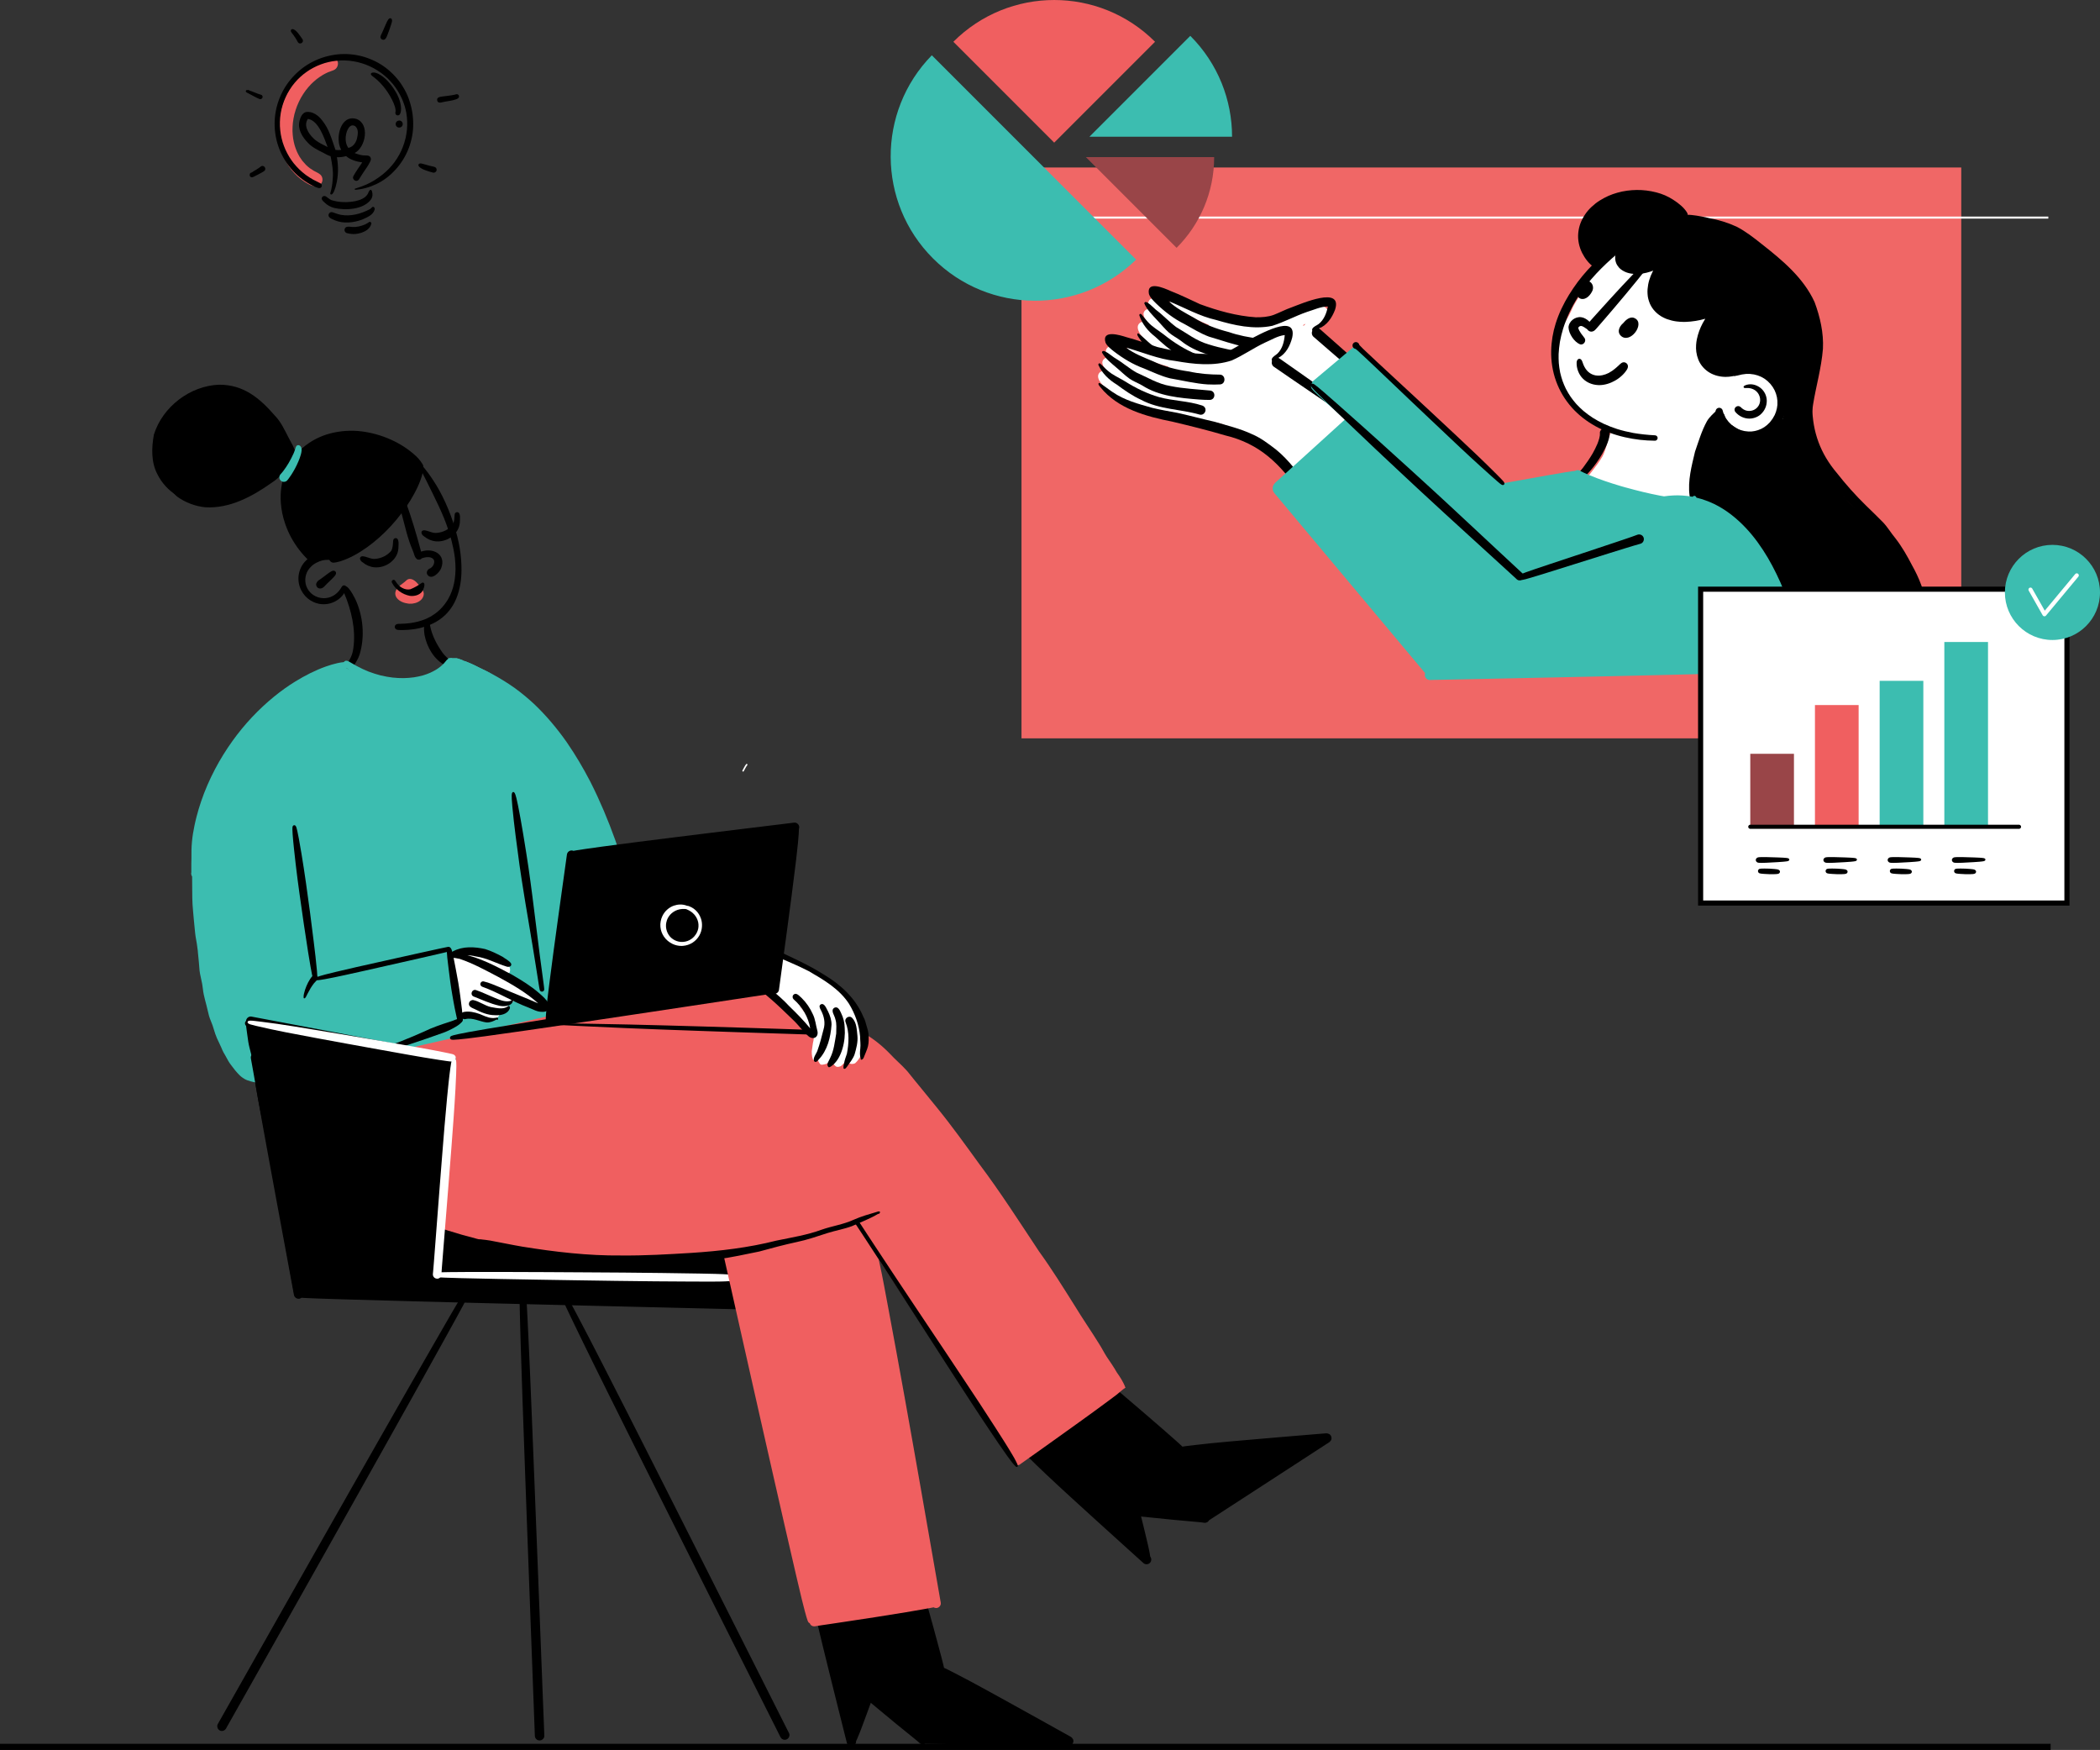 <?xml version="1.0" encoding="UTF-8"?><svg xmlns="http://www.w3.org/2000/svg" id="Layer_2" data-name="Layer 2" viewBox="0 0 1028.91 857.25"><rect x="0" y="0" width="1028.91" height="857.25" fill="#333333" stroke="none"/><defs><style> .cls-1 { fill: #000; } .cls-1, .cls-2, .cls-3, .cls-4, .cls-5, .cls-6 { stroke-width: 0px; } .cls-2 { fill: #3cbdb0; } .cls-7, .cls-8 { stroke: #fff; } .cls-7, .cls-8, .cls-9, .cls-10 { fill: none; } .cls-7, .cls-9 { stroke-linecap: round; stroke-linejoin: round; stroke-width: 2px; } .cls-8, .cls-11, .cls-10 { stroke-miterlimit: 10; } .cls-3 { fill: #f05f60; } .cls-11 { stroke-width: 2.5px; } .cls-11, .cls-9, .cls-10 { stroke: #000; } .cls-11, .cls-5 { fill: #fff; } .cls-4 { fill: #f06766; } .cls-6 { fill: #994548; } .cls-10 { stroke-width: 3px; } </style></defs><g id="Layer_1-2" data-name="Layer 1"><g><line class="cls-10" y1="855.75" x2="1004.72" y2="855.75"/><g><g><g><path class="cls-1" d="M195.88,308.64c-.34,0-.67-.02-1-.06-.44-.08-.84-.25-1.15-.6-.44-.53-.43-1.28.03-1.79.33-.36.78-.52,1.26-.57.19-.02.39-.02.59-.02h.3c1.64-.03,3.28-.14,4.91-.34,1.34-.18,2.66-.43,3.97-.76,1.17-.31,2.32-.69,3.45-1.13.84-.35,1.66-.75,2.46-1.18.93-.53,1.83-1.11,2.69-1.74.74-.57,1.45-1.16,2.06-1.73l.03-.03s.08-.07.09-.09c.7-.68,1.36-1.4,1.97-2.16.64-.81,1.22-1.66,1.77-2.53.55-.92,1.04-1.87,1.47-2.85.48-1.1.87-2.23,1.21-3.37.35-1.28.62-2.58.79-3.69.24-1.69.37-3.38.41-5.03,0-.02,0-.04,0-.07v-.04c0-1.85-.11-3.69-.3-5.43,0-.06-.01-.11-.02-.17,0,0,0-.01-.02-.15,0-.05-.01-.1-.02-.14v-.02c-.36-2.79-.95-5.55-1.61-8.12-.95-3.64-2.16-7.21-3.55-10.69,0,0,0-.02-.01-.03l-.04-.1c-.85-2.06-1.73-4.11-2.68-6.13-.96-2.04-1.94-4.07-2.93-6.1-.96-1.95-1.94-3.9-2.9-5.85-.96-1.96-2-3.88-2.93-5.86-.2-.43-.4-.87-.54-1.33-.11-.36-.16-.91.33-1.01.32-.07.61.18.84.38.33.29.62.63.91.96.62.73,1.19,1.49,1.74,2.23l.03.03c2.09,2.81,3.99,5.75,5.59,8.61,2.31,4.11,4.22,8.42,5.86,12.84,1.6,4.3,2.91,8.71,3.84,13.2.34,1.63.6,3.27.81,4.92.35,2.84.54,5.69.52,8.55h0c-.03,4.62-.74,9.28-2.47,13.58-1.24,3.08-3.09,5.91-5.48,8.22-.04.04-.09.08-.13.12-1.73,1.64-3.72,3-5.87,4.04-2.13,1.03-4.37,1.78-6.67,2.32-1.82.43-3.68.66-5.54.81-.9.07-1.8.1-2.7.11-.06,0-.12,0-.18,0-.4,0-.8,0-1.19-.02Z"/><path class="cls-1" d="M209.33,281.43c-.62-1.28.23-2.63,1.5-3.03,1.31-.77,2.17-2.35,1.85-3.87-.97-2.21-4.21-1.71-6.05-1-.58.72-1.68.86-2.43.31-1.24-1.08-1.35-2.92-2.04-4.35-2.46-5.63-3.7-11.67-5.32-17.57-.81-3.8-1.95-7.53-2.45-11.39-.09-1.41-.69-3.01-.08-4.35,1.15-1.24,3.67,8.18,4.32,9.18,2.99,8.15,5.45,16.49,7.69,24.87,5.81-2.05,12.43,1.32,9.85,8.09-.87,2.27-4.88,6.23-6.85,3.08Z"/></g><path class="cls-1" d="M213.5,265.19c-2.11-.2-4.11-1.1-5.73-2.45-1.13-.6-2.05-2.51-.31-2.96,2.26-.07,4.32,1.64,6.76,1.25,2.9-.28,5.65-1.68,7.55-3.87.88-1.57.84-3.41.99-5.16.07-.61.57-1.09,1.19-1.11,2.02-.01,1.33,3.84,1.34,5.2-.48,5.67-6.34,9.62-11.8,9.1Z"/><path class="cls-1" d="M183.39,277.91c-2.11-.2-4.11-1.1-5.73-2.45-1.13-.6-2.05-2.51-.31-2.96,2.26-.07,4.32,1.64,6.76,1.25,2.9-.28,5.65-1.68,7.55-3.87.88-1.57.84-3.41.99-5.16.07-.61.57-1.09,1.19-1.11,2.02-.01,1.33,3.84,1.34,5.2-.48,5.67-6.34,9.62-11.8,9.1Z"/><g><path class="cls-3" d="M199.25,295.55c-4.22-.7-7.71-4.2-4.04-8.02,1.21-1.22,2.76-2.03,3.95-3.27,1.6-1.44,3.65-.25,4.93,1.03,1.37,1.64,3.31,3.24,3.55,5.48-.04,3.97-5.08,5.63-8.39,4.77ZM201.12,291.19c.6,0,1.15-.26,1.68-.49-.5-.66-.9-1.38-1.42-2.03-.12.08-.25.15-.39.21-.78.53-1.57,1.07-2.28,1.68.74.36,1.58.52,2.4.63Z"/><path class="cls-3" d="M199,291.63c-1.72-1.34-.11-4.56,2-4,1.44-.65,2.75,1.47,1.48,2.42-.29,1.57-2.13,2.96-3.47,1.58Z"/><path class="cls-3" d="M201.17,293.54c-.98-.25-1.8-1.22-1.79-2.25-1.08-2.12,1.49-3.56,3.35-3.05,3.63.84,1.44,5.83-1.55,5.3Z"/></g><path class="cls-1" d="M200.74,291.88c-3.63-.72-7.03-3.11-8.7-6.44-.58-.95.84-1.95,1.51-1.05.18.26.36.52.53.76,1.42,2.32,4.23,4.13,7.01,3.51,2.19-.88,3.85-1.92,5.72-3.21,1.74-.4,1.08,2.15.67,3.04-.87,2.8-4.09,3.77-6.73,3.4Z"/><g><path class="cls-1" d="M156.23,295.77c-2-.36-3.88-1.33-5.39-2.56-.04-.03-.07-.06-.11-.09h-.01c-1.78-1.52-3.13-3.48-3.86-5.71-.78-2.36-.85-4.9-.19-7.3.65-2.33,1.96-4.45,3.81-6.01,1.82-1.53,4.2-2.51,6.6-2.48,1.18.02,2.32.18,3.45.54.55.17,1.07.4,1.57.68.21.12.42.28.58.46.05.06.09.13.15.19,0,0,0,0,0,0,.01,0,.02.02.03.03.1.06.2.11.26.14.16.07.31.13.47.2.43.2.07.87-.35.65-.14-.07-.27-.14-.39-.2-.06-.03-.12-.05-.18-.07-.04-.01-.07-.02-.11-.03,0,0,0,0-.01,0,0,0,0,0-.01,0-.17.03-.33.06-.5.07-.36.02-.73-.02-1.09-.03-.56-.01-1.12,0-1.68.06-.47.06-.94.14-1.4.25-.44.12-.88.26-1.31.42-.56.22-1.11.47-1.66.75-.43.23-.84.49-1.25.77-.33.24-.65.5-.95.77-.37.35-.73.73-1.06,1.12-.25.32-.49.64-.71.98-.19.31-.36.63-.52.96-.17.39-.32.78-.45,1.18-.11.39-.19.78-.27,1.17-.06.41-.1.82-.12,1.23,0,.39.01.77.05,1.16.05.38.11.75.19,1.12.09.37.21.73.34,1.09.14.34.29.67.46,1,.18.33.38.64.59.95.24.32.49.63.75.92.26.27.54.53.83.78.29.23.59.44.89.65.35.21.71.4,1.08.59.38.17.77.31,1.17.45.4.11.8.21,1.21.29.47.07.94.11,1.41.13.33,0,.65-.01.98-.03.47-.05.92-.13,1.38-.23.35-.09.7-.2,1.04-.32.4-.16.79-.34,1.18-.54.34-.19.66-.4.99-.61.36-.27.71-.56,1.05-.86.33-.33.64-.67.95-1.02.29-.36.56-.73.81-1.12.12-.2.24-.4.36-.6.14-.23.3-.52.51-.68.4-.3.86-.36,1.31-.14.42.21.67.73.6,1.19-.08.54-.3,1.05-.54,1.54-.26.54-.56,1.05-.91,1.53-1.45,2.03-3.63,3.52-5.99,4.28-1.2.39-2.44.57-3.69.57-.78,0-1.56-.07-2.34-.21Z"/><path class="cls-1" d="M155.53,287.79c-.55-.52-.81-1.42-.5-2.13.17-.39.4-.71.69-1.01.11-.12.24-.23.36-.34.15-.14.33-.23.5-.32.29-.17.56-.37.83-.57,1.03-.75,2.03-1.54,3.06-2.29.56-.4,1.12-.82,1.72-1.16.35-.2.72-.39,1.13-.41.49-.02,1.01.22,1.21.69.37.9-.28,1.66-.85,2.28-.51.56-1.04,1.09-1.58,1.61-.55.54-1.11,1.06-1.67,1.6-.42.41-.86.81-1.24,1.25-.14.17-.27.34-.44.48-.13.11-.27.21-.41.3-.26.19-.57.37-.88.45-.2.05-.4.08-.6.08-.49,0-.96-.16-1.34-.52Z"/><path class="cls-1" d="M171.3,326.63c-1.88-1.19.11-3.35.64-4.79.71-1.44,1-3,1.23-4.58-.01.08-.03.16-.04.24,1.27-9.15-.95-18.53-4.5-26.94-.28-.77-.76-1.51-.73-2.35.06-.73.75-1.18,1.44-1.05.7.13,1.25.78,1.69,1.3,1.19,1.5,2.11,3.19,2.99,4.89,3.92,8.36,4.85,18.32,2.2,27.18-.63,2.03-1.77,3.89-2.94,5.65-.45.62-1.31.82-1.98.46Z"/><path class="cls-1" d="M218.26,325.98c-5.6-2.81-9.05-8.85-10.24-14.84-.3-2.23-.71-5.24,1.03-6.93,1.28-.63,1.55,1.29,1.65,2.16.87,4.74,3.16,9.12,5.89,13.05.68.93,1.42,1.82,2.27,2.6.64.69,1.6,1.24,1.82,2.2.28,1.32-1.26,2.43-2.42,1.76Z"/></g><g><path class="cls-1" d="M207.38,228.94c.01.7-.08,1.39-.19,2.08-.24,1.46-.71,2.87-1.15,4.1-.84,2.34-1.93,4.6-3.11,6.78-1.21,2.23-2.54,4.4-3.83,6.26-3.05,4.43-6.48,8.6-10.32,12.37-3.7,3.63-7.72,6.93-12.11,9.7-2.1,1.32-4.31,2.51-6.59,3.49-1.16.5-2.35.95-3.56,1.31-.51.15-1.02.27-1.53.38-.53.11-1.05.2-1.59.22h-.07c-.28,0-.55-.08-.81-.19-.59-.25-1.05-.8-1.21-1.42-.06-.22-.08-.44-.06-.66-1.31-.17-2.67-.28-3.92-.21-.97.07-1.95.04-2.92.14.08,1.02-.72,1.88-1.72,1.88-.07,0-.14,0-.2-.01-.42-.05-.8-.28-1.12-.55-.31-.26-.6-.53-.89-.82-.6-.6-1.18-1.23-1.67-1.77-3.13-3.51-5.75-7.47-7.66-11.78-.51-1.15-.97-2.31-1.3-3.27-.03-.08-.05-.16-.07-.2-1.19-3.4-1.95-6.96-2.19-10.56-.16-2.47-.12-4.95.24-7.4.18-1.27.43-2.52.74-3.77.32-1.24.73-2.45,1.19-3.64.85-2.2,1.97-4.29,3.31-6.22-.22-.11-.41-.28-.55-.48-1.28.8-2.42,2.12-3.51,3.02-2.27,1.79-4.47,3.68-6.71,5.5-3.64,2.76-7.56,5.21-11.52,7.44-6.47,3.06-13.46,5.95-20.72,6-9.57.04-18.7-5.76-22.93-14.32-3.12-5.89-2.91-13.02-1.73-19.42,4.23-13.6,17.7-23.95,31.94-24.46,12.03-.06,19.91,6.59,27.39,15.21,3.01,3.07,4.72,7.06,6.72,10.81,1.37,2.61,2.94,5.16,3.72,8.02,1.01-1.16,2.1-2.24,3.27-3.24,3.87-3.3,8.54-5.7,13.48-6.96,4.92-1.26,10.07-1.61,15.11-.99,1.24.15,2.48.34,3.43.54,2.57.52,5.09,1.19,7.56,2.09,2.35.86,4.65,1.88,6.85,3.08,2.15,1.17,4.22,2.52,6.16,4.03.98.77,1.94,1.58,2.85,2.44.41.39.81.78,1.18,1.2.37.41.7.85,1.03,1.29.29.39.57.81.82,1.23.07.11.14.24.21.36.31.35.25.94.26,1.37Z"/><path class="cls-1" d="M118.27,237.23c-.54-2.59,2.65-2.75,4.41-3.23,2.58-.5,4.6-1.78,6.84-3.01,4.13-2.13,7.6-5.29,11.86-7.11.68-.3,1.38-.56,2.09-.82.72-.41,1.31-.36,1.36.61,0,.54-.77.44-.68-.07-3.44,2.22-6.35,5.09-9.29,7.86-3.01,2.42-6.13,5-9.87,6.18-2.11.31-5.72,2.6-6.72-.41Z"/><path class="cls-1" d="M143.91,224.34c0-.14.12-.25.27-.25s.26.12.25.27-.12.25-.27.25-.26-.12-.25-.27Z"/><path class="cls-1" d="M100.64,248.51c-4.99-.5-9.81-2.3-13.87-5.25-2.1-1.8-3.56-4.21-4.95-6.56-.83-1.53-2.19-3.96-.14-5.12.9-.49,2.12-.24,2.72.62,3.35,5.58,4.86,8.32,11.32,10.56,13.65,4.32,27.48-4.68,38.29-12.14,1.68-1.26,9.84-8.77,11.23-6.92.5.51.2,1.28-.42,1.53-4.03,3.85-7.23,8.49-12.02,11.47-9.36,6.62-20.35,12.48-32.15,11.8Z"/></g><path class="cls-2" d="M137.61,235.5c-1.02-.9-.97-2.51.03-3.38.39-.41.74-.85,1.09-1.29,1.01-1.33,1.93-2.72,2.65-3.93.92-1.59,1.78-3.21,2.52-4.89.29-.71.56-1.43.78-2.17.21-.73.46-1.75,1.41-1.77.51-.01.9.24,1.21.62.42.59.53,1.29.47,2.01-.05.68-.19,1.34-.37,2-.33,1.2-.77,2.35-1.26,3.49-.96,2.26-2.14,4.44-3.48,6.51-.45.7-.93,1.37-1.26,1.79-.14.18-.28.35-.41.53-.42.67-1.16,1.03-1.91,1.03-.52,0-1.05-.18-1.47-.55Z"/></g><g><path class="cls-1" d="M409.93,638.53c.55.45.9,1.16.86,1.89-.07,1.24-1.12,2.14-2.3,2.14-.12,0-.25,0-.37-.03h0c-.4-.03-.81-.03-1.22-.04-.6-.02-1.21-.04-1.82-.05-1.43-.04-2.86-.08-4.29-.11-2.76-.07-5.51-.14-8.27-.21-5.82-.14-11.64-.28-17.46-.42-11.48-.27-22.95-.55-34.43-.82-11.2-.26-22.39-.53-33.58-.8-11.65-.28-23.29-.56-34.94-.85-11.39-.28-22.79-.56-34.18-.84-11.52-.28-23.03-.58-34.55-.88-11.61-.31-23.21-.63-34.82-.98-4.09-.12-8.18-.24-12.27-.39-2.18-.08-4.36-.15-6.53-.27-.68-.04-1.37-.06-2.05-.12-.29.23-.64.39-1.02.46-.13.02-.26.03-.39.03-1.1,0-2.08-.81-2.29-1.91-.85-4.66-1.7-9.31-2.57-13.96-1.04-5.61-2.08-11.23-3.12-16.84-1.05-5.69-2.1-11.38-3.16-17.07-1.06-5.78-2.13-11.57-3.19-17.35-1.03-5.61-2.05-11.22-3.07-16.83-1.03-5.71-2.06-11.42-3.06-17.13-.99-5.65-1.94-11.31-2.86-16.98-.45-2.78-.89-5.57-1.29-8.36-.2-1.39-.4-2.79-.58-4.19-.14-1.08-.3-2.16-.39-3.26-.2-.31-.33-.68-.35-1.08-.08-1.38,1.09-2.5,2.46-2.42.25.01.52.01.77.01h.02c.08,0,.15,0,.23,0,10.61.07,21.22.1,31.82.14,11.21.05,22.42.08,33.63.13,11.02.05,22.03.09,33.05.14,11.08.06,22.16.12,33.25.17,3.64.02,7.29.03,10.83.06,3.44.02,6.89.03,10.27.05,1.2,0,2.39.02,3.49.02,1.1,0,2.2,0,3.05.02,3.48.02,6.96.04,10.19.06,1.16,0,2.32.01,3.23.02,1.18,0,2.35.01,3.28.02.17,0,.34,0,.51,0,.08,0,.17,0,.25,0,.02,0,.05,0,.08,0,.03,0,.07,0,.1,0,.08,0,.17,0,.25,0,.03,0,.06,0,.09,0,.13,0,.26,0,.39,0h.18c.14,0,.28,0,.42,0,.03,0,.07,0,.11,0,.08,0,.17,0,.25,0h0c.2,0,.4,0,.51,0,.04,0,.08,0,.12,0h.43c.43,0,.85,0,1.21,0,.24,0,.48,0,.48,0,.17,0,.36,0,.4,0,.13,0,.25,0,.28,0,.06,0,.12,0,.13,0,.06,0,.13,0,.19,0h.15c.59,0,1.18,0,1.66.01.32,0,.65,0,.85,0,.12,0,.23,0,.35,0,.06,0,.13,0,.16,0h.11s.06,0,.09,0c.19,0,.38,0,.57,0,.04,0,.08,0,.12,0h.32c.32,0,.64,0,.9,0,.26,0,.53,0,.79,0h.14c.14,0,.27,0,.31,0h.1c11.29.08,22.59.19,33.88.3,5.57.06,11.14.13,16.71.2,2.82.03,5.64.07,8.46.12,1.31.02,2.61.06,3.92.09,1.3.04,2.61.07,3.9.24.19.02.38.07.56.14.25-.19.54-.32.86-.39,1.2-.26,2.49.53,2.73,1.76,1.09,5.68,2.22,11.36,3.33,17.04,1.17,5.97,2.34,11.93,3.51,17.9,1.15,5.86,2.29,11.73,3.44,17.59,1.17,6,2.34,12,3.51,18,1.13,5.84,2.27,11.68,3.4,17.52,1.15,5.96,2.29,11.92,3.43,17.88,1.11,5.82,2.2,11.64,3.25,17.46.49,2.72.97,5.45,1.41,8.19.23,1.4.46,2.8.63,4.21.02.15.04.31.05.46Z"/><path class="cls-5" d="M209.86,624.12c-.03-.23,0-.46.07-.67.04-.81.06-1.63.09-2.45.04-1.06.08-2.12.13-3.18.09-2.18.18-4.36.27-6.54.19-4.51.39-9.03.58-13.54.19-4.58.4-9.15.61-13.73.21-4.54.43-9.08.64-13.63.21-4.53.45-9.07.66-13.61.21-4.59.43-9.18.68-13.77.04-.74.08-1.49.13-2.18.02-.33.04-.66.06-.96v-.08s.01-.1.02-.17c.02-.35.04-.7.05-.82.02-.37.04-.74.07-1.11,0-.02,0-.04,0-.06,0,.03,0,.06,0,.1,0,.01,0,.03,0,.03,0,.02,0,.03,0,.05,0,.03,0,.06,0,.1,0-.02,0-.05,0-.07.14-2.34.32-4.68.5-7.02.17-2.22.34-4.44.59-6.65.07-.59.13-1.19.24-1.77.11-.59.22-1.28.64-1.73.29-.31.82-.25,1.06.08.3.4.38.99.43,1.48.05.55.07,1.11.08,1.66.03,1.14.02,2.28,0,3.41-.02,2.23-.07,4.46-.13,6.69-.13,4.58-.3,9.17-.53,13.75-.23,4.57-.46,9.14-.69,13.72-.23,4.53-.46,9.05-.69,13.58-.23,4.56-.47,9.11-.71,13.66-.24,4.55-.49,9.09-.75,13.64-.04.66-.07,1.32-.1,1.78-.02.36-.04.72-.06,1.09-.22,3.83-.41,7.67-.65,11.5,0,0,0,0,0,0,0,0,0,0,0,0v.09c-.01.18-.02.36-.03.48,0,.03,0,.06,0,.09v.05c-.05.77-.09,1.53-.14,2.29,0,0,0,.01,0,.02,0,.06,0,.11,0,.13-.03.47-.05.93-.08,1.38v.07c-.01.13-.02.25-.03.35,0,.05,0,.09,0,.14,0,.02,0,.03,0,.04-.03.42-.05.85-.08,1.26,0,.16-.02.32-.03.48.03.11.04.22.04.33,0,.8-.66,1.47-1.46,1.47,0,0,0,0-.01,0-.72,0-1.35-.55-1.45-1.26Z"/><path class="cls-5" d="M339.68,627.81c-6.27-.03-12.55-.06-18.83-.12-6.36-.05-12.73-.14-19.09-.22-6.26-.09-12.52-.18-18.79-.28-6.35-.09-12.7-.19-19.05-.3-6.33-.11-12.66-.21-18.99-.34-6.3-.12-12.61-.24-18.91-.41-2.69-.07-5.38-.15-8.07-.25-1.27-.05-2.54-.11-3.81-.19-.62-.04-1.24-.07-1.84-.2-.58-.13-1.18-.57-1.01-1.24.18-.69,1.06-.82,1.65-.86.77-.06,1.54-.09,2.32-.12,1.6-.05,3.19-.08,4.79-.1,3.12-.04,6.24-.06,9.37-.07,6.19-.02,12.38-.02,18.57,0,6.46.02,12.91.04,19.37.07,6.27.03,12.53.05,18.8.11,6.41.06,12.82.07,19.23.12,6.29.05,12.59.11,18.87.2,6.25.09,12.49.18,18.74.28,2.51.04,5.02.09,7.53.16,1.24.04,2.48.07,3.71.13.55.03,1.11.06,1.66.1.33.03.66.05.98.08.19-.04.4-.05.6-.02.82.13,1.44.86,1.42,1.69-.02.83-.66,1.54-1.49,1.63-.19.02-.38.01-.56-.03-.45.05-.92.05-1.37.08-.71.03-1.42.05-2.13.07-1.53.03-3.07.04-4.6.05-.69,0-1.39,0-2.08,0-2.34,0-4.68-.01-7.02-.03Z"/><path class="cls-5" d="M213.42,521.54c-.58-.05-1.16-.1-1.74-.16-1.12-.11-2.23-.25-3.35-.39-2.25-.28-4.49-.56-6.74-.86-4.61-.62-9.21-1.22-13.82-1.87-4.47-.63-8.94-1.3-13.41-1.97-4.6-.7-9.21-1.41-13.81-2.12-4.52-.69-9.04-1.41-13.56-2.15-1.93-.32-3.86-.64-5.79-.97-.96-.17-1.91-.33-2.86-.51-.89-.16-1.8-.31-2.68-.55-.71-.19-1.2-.85-1.13-1.59.04-.39.24-.75.54-1,.32-.26.69-.34,1.09-.33.55.02,1.1.09,1.64.15.5.06,1.01.12,1.51.18,1.11.14,2.22.29,3.33.44,2.31.32,4.61.65,6.92.99,4.45.65,8.9,1.33,13.35,2.01,4.66.71,9.32,1.44,13.98,2.16,3.77.58,7.54,1.17,11.29,1.82.41.07.83.14,1.17.2.44.07.87.15,1.31.22-.01,0-.02,0-.03,0h-.01s-.04,0-.05-.01c-.01,0-.02,0-.03,0,.06.01.12.02.17.03.02,0,.04,0,.05,0,0,0-.02,0-.03,0,0,0,0,0,0,0,0,0,0,0,0,0-.01,0-.02,0-.03,0,0,0-.02,0-.03,0,.04,0,.07.01.11.02h.07c.32.07.64.12.85.16.09.01.17.03.18.03.25.04.5.08.53.09.27.05.54.09.59.1.51.09,1.02.17,1.31.23.48.08.96.17,1.44.25,4.5.76,8.99,1.57,13.48,2.39.88.16,1.75.33,2.63.51.85.17,1.7.33,2.52.58.34.11.69.27.89.6.22.35.13.81-.18,1.07,0,0,0,0,0,0-.28.24-.66.3-1.04.3-.22,0-.43-.02-.63-.03Z"/></g><g><path class="cls-1" d="M264.32,852.6c-.62,0-1.22-.27-1.64-.72-.43-.45-.62-1.01-.63-1.62-.28-8.33-.62-16.66-.93-24.99-.34-9.26-.7-18.52-1.04-27.78-.34-9.27-.68-18.53-1.03-27.8-.34-9.18-.68-18.35-1.02-27.53-.34-9.37-.68-18.75-1.02-28.12-.33-9.23-.66-18.46-.98-27.68-.32-9.23-.63-18.45-.91-27.68-.13-4.34-.25-8.68-.36-13.02-.06-2.19-.12-4.38-.15-6.58-.02-1.08-.06-2.16,0-3.24.02-.54,0-1.17.27-1.66.16-.3.33-.55.64-.72.2-.11.46-.19.69-.17.26.02.5.07.72.21.26.16.41.39.57.63.15.25.21.58.26.86.05.28.09.55.11.83.1,1.11.17,2.22.24,3.33.14,2.42.26,4.85.38,7.28.22,4.51.43,9.02.64,13.53.21,4.58.41,9.16.61,13.75.2,4.67.42,9.33.58,14,.16,4.57.37,9.14.56,13.71.19,4.76.38,9.52.57,14.27.36,9.12.73,18.24,1.08,27.37.36,9.47.74,18.94,1.11,28.4.36,9.2.71,18.39,1.07,27.59.36,9.14.71,18.28,1.06,27.42.31,7.95.58,15.91.93,23.86.05,1.25-1.12,2.28-2.31,2.28-.01,0-.02,0-.03,0Z"/><path class="cls-1" d="M107.58,847.64c-1.07-.63-1.47-2.09-.82-3.16,0,0,0,0,0,0,0,0,0-.02.01-.02.03-.06.06-.11.1-.16.38-.64.74-1.31,1.1-1.96.52-.93,1.05-1.86,1.58-2.79,1.04-1.85,2.09-3.69,3.14-5.54,2.15-3.81,4.31-7.62,6.46-11.42,4.44-7.84,8.87-15.68,13.31-23.52,4.43-7.81,8.85-15.62,13.27-23.42,4.51-7.97,9.03-15.93,13.55-23.89,4.55-8.02,9.1-16.04,13.66-24.05,4.51-7.93,9.02-15.86,13.54-23.79,4.41-7.75,8.83-15.5,13.26-23.24,4.59-8.01,9.2-16,13.79-24.01,2.23-3.88,4.46-7.75,6.7-11.62,1.15-1.99,2.3-3.97,3.47-5.95.59-.99,1.18-1.98,1.78-2.96.27-.44.55-.87.84-1.3.29-.43.59-.84,1.02-1.13.44-.29,1.16-.27,1.48.21.26.38.31.8.18,1.25-.14.49-.36.97-.59,1.43-.49.99-1,1.98-1.53,2.95-1.06,1.97-2.13,3.95-3.21,5.91-2.27,4.11-4.54,8.22-6.82,12.33-4.35,7.84-8.7,15.68-13.07,23.52-4.49,8.05-8.99,16.1-13.5,24.14-4.45,7.93-8.9,15.86-13.35,23.79-4.49,8.01-8.99,16.01-13.49,24.01-4.46,7.93-8.93,15.86-13.39,23.8-4.4,7.82-8.81,15.65-13.22,23.46-4.42,7.83-8.83,15.66-13.25,23.5-4.2,7.45-8.41,14.9-12.61,22.35-.06.1-.12.21-.17.31-.02.05-.05.1-.08.14,0,.01-.01.02-.02.03-.44.72-1.22,1.13-2.01,1.13-.39,0-.79-.1-1.15-.31Z"/><path class="cls-1" d="M383.63,852.11c-.58-.22-1-.66-1.27-1.21-1.51-3.05-3.05-6.08-4.58-9.12-2.03-4.02-4.04-8.05-6.07-12.08-4.09-8.13-8.17-16.26-12.26-24.39-4.08-8.12-8.15-16.23-12.23-24.35-4.21-8.39-8.43-16.79-12.63-25.18-4.08-8.13-8.15-16.26-12.23-24.39-4.17-8.33-8.35-16.65-12.5-24.99-4.09-8.22-8.2-16.43-12.28-24.65-4.03-8.12-8.07-16.24-12.03-24.4-1.78-3.68-3.58-7.35-5.35-11.03-.89-1.84-1.77-3.68-2.63-5.52-.45-.97-.9-1.94-1.33-2.92-.18-.41-.36-.84-.5-1.27-.15-.46-.26-.91-.14-1.38.14-.56.77-.91,1.32-.69.75.31,1.17,1.09,1.57,1.75.45.75.87,1.52,1.29,2.29.91,1.66,1.79,3.34,2.64,4.95,4.26,8.02,8.4,16.11,12.55,24.19,4.14,8.06,8.24,16.13,12.34,24.2,4.19,8.25,8.36,16.51,12.55,24.77,4.22,8.34,8.43,16.69,12.65,25.03,4.16,8.23,8.31,16.47,12.46,24.71,4.1,8.13,8.2,16.26,12.3,24.4,4.16,8.26,8.32,16.51,12.48,24.77,4.05,8.05,8.1,16.09,12.16,24.14,1.55,3.08,3.1,6.17,4.63,9.19.02.03.03.06.05.09.58,1.12-.06,2.56-1.16,3.06-.3.13-.62.2-.95.2-.29,0-.57-.05-.84-.16Z"/></g><path class="cls-1" d="M651.22,702.48c.91.5,1.36,1.63,1.09,2.63-.3,1.1-1.36,1.62-2.13,2.12-.27.17-.53.35-.69.45-1.08.71-2.16,1.41-3,1.95-.58.38-1.15.75-1.48.96-.23.15-.46.3-.57.37-4.77,3.12-9.56,6.21-14.35,9.32-4.69,3.05-9.38,6.09-14.07,9.14-4.62,3-9.24,5.99-13.86,8.99-3.21,2.09-6.42,4.17-9.64,6.25-.03.02-.07.04-.11.06-.38.77-1.2,1.28-2.09,1.28-.11,0-.21,0-.32-.02-.27-.04-.52-.07-.76-.12-.25-.06-.52-.07-.77-.1-.43-.05-.85-.08-1.28-.13-4.02-.38-8.05-.71-11.8-1.07-.25-.02-.5-.05-.75-.07-.21-.02-.41-.04-.53-.05-2.89-.28-5.79-.58-8.69-.88-1.87-.18-3.73-.36-5.59-.57-.25-.03-.49-.05-.74-.08.45,1.91.94,3.82,1.41,5.73.59,2.36,1.15,4.74,1.7,7.11.15.66.3,1.31.4,1.77.05.23.11.47.11.5.25,1.11.49,2.23.67,3.36.06.37.11.75.17,1.13.02.02.03.03.04.05.68.93.65,2.21-.17,3.05-.42.43-1,.68-1.61.69h-.03c-.58,0-1.23-.23-1.63-.66-.01-.02-.03-.03-.04-.05,0,0,0,0,0,0-.11-.11-.24-.21-.35-.31-.22-.2-.44-.39-.66-.59-.47-.42-.94-.84-1.41-1.27-.93-.84-1.86-1.68-2.79-2.52-1.93-1.74-3.86-3.49-5.79-5.23-4.03-3.65-8.07-7.28-12.09-10.94-4.06-3.7-8.13-7.39-12.18-11.1-4.07-3.73-8.15-7.47-12.16-11.27-1.7-1.61-3.4-3.22-5.08-4.85-.85-.83-1.72-1.65-2.54-2.51-.09-.09-.18-.18-.27-.28-.11-.05-.21-.11-.32-.18-3.58-3.38-4.76-8.56-6.53-13-1.31-3.27-2.67-6.57-2.3-10.16-.39-7.23,9.06-18.93,16.13-20.29,7.4-1.74,14.99.05,22.1,2.25.83.26,1.64.56,2.42.92.92-.99,2.61-.97,3.46.14h0l.32.28c1.97,1.7,3.96,3.38,5.93,5.06,1.99,1.69,3.96,3.4,5.95,5.09,2.14,1.82,4.29,3.63,6.21,5.3,1.64,1.4,3.28,2.8,4.85,4.16.49.42.97.84,1.44,1.25.07.06.13.12.13.12.03.03.06.05.09.08l.06.05s.03.03.05.04c.09.08.18.16.22.19.28.24.57.49.85.73,0,0,0,0,0,0h0s0,0,.01.01c.02,0,.03.02.04.03,0,0,.02.02.02.02,0,0,0,0,0,0,.23.2.46.39.5.43.94.81,1.88,1.62,2.81,2.44,2.01,1.74,4.02,3.49,6.01,5.26.93.83,1.86,1.66,2.78,2.49.45.41.9.82,1.33,1.25.55-.11,1.1-.18,1.65-.26,1.46-.19,2.92-.37,4.37-.53,2.78-.31,5.57-.63,8.35-.91,5.82-.58,11.64-1.08,17.47-1.58,5.69-.49,11.39-.98,17.08-1.47,5.6-.47,11.2-.93,16.8-1.4,1.35-.11,2.69-.22,4.04-.33.23-.02.46-.05.68-.05.49,0,.95.09,1.39.33Z"/><path class="cls-1" d="M525.69,851.9c.48.93.22,2.11-.56,2.79-.86.75-2.03.59-2.95.58-.32,0-.63,0-.82-.01-1.29-.02-2.58-.03-3.57-.05-.69,0-1.38-.02-1.77-.03-.27,0-.55,0-.68-.01-5.7-.07-11.4-.17-17.1-.25-5.59-.08-11.19-.17-16.78-.25-5.51-.08-11.01-.17-16.52-.25-3.83-.06-7.66-.11-11.49-.17-.04,0-.08,0-.12,0-.75.43-1.71.4-2.45-.1-.09-.06-.17-.12-.26-.2-.2-.18-.39-.35-.56-.53-.18-.19-.39-.34-.59-.51-.33-.27-.66-.54-.99-.82-3.13-2.56-6.29-5.07-9.21-7.46-.19-.16-.39-.32-.58-.48-.16-.13-.32-.26-.41-.34-2.25-1.84-4.48-3.71-6.72-5.57-1.45-1.19-2.9-2.38-4.33-3.59-.19-.16-.38-.32-.57-.48-.69,1.84-1.35,3.7-2.02,5.54-.82,2.29-1.68,4.57-2.55,6.85-.24.63-.48,1.26-.65,1.69-.09.22-.17.45-.19.48-.41,1.07-.84,2.13-1.31,3.16-.16.34-.32.69-.49,1.03,0,.02,0,.04,0,.06.05,1.15-.69,2.2-1.84,2.44-.59.12-1.21,0-1.72-.32-.01,0-.02-.01-.03-.02-.48-.32-.89-.87-.98-1.46,0-.02,0-.04,0-.06,0,0,0,0,0,0-.03-.15-.08-.3-.12-.45-.07-.29-.14-.57-.22-.86-.16-.61-.31-1.22-.46-1.83-.31-1.22-.61-2.43-.92-3.65-.63-2.52-1.27-5.05-1.89-7.57-1.32-5.27-2.65-10.55-3.95-15.82-1.31-5.33-2.64-10.66-3.94-16-1.3-5.37-2.61-10.74-3.82-16.13-.51-2.28-1.03-4.57-1.51-6.86-.25-1.16-.5-2.33-.72-3.5-.02-.13-.05-.25-.07-.38-.06-.1-.12-.21-.17-.33-1.09-4.8.82-9.76,1.82-14.44.73-3.44,1.44-6.94,3.75-9.72,3.71-6.22,18.07-10.68,24.7-7.87,7.12,2.68,12.43,8.39,17.1,14.18.55.68,1.05,1.38,1.5,2.11,1.31-.31,2.71.65,2.79,2.04h0s.11.41.11.41c.69,2.51,1.4,5.01,2.11,7.51.71,2.51,1.4,5.03,2.1,7.54.76,2.7,1.54,5.41,2.21,7.86.58,2.08,1.17,4.15,1.71,6.16.17.62.34,1.24.51,1.84.02.09.04.17.04.17.01.04.02.08.03.12l.02.07s.01.04.02.06c.03.12.07.23.07.28.1.36.2.72.3,1.08,0,0,0,0,0,0h0s0,.01,0,.02c0,.02.01.03.02.05,0,.01,0,.02,0,.03,0,0,0,0,0,0,.08.29.16.58.17.64.33,1.2.66,2.39.98,3.59.7,2.57,1.39,5.14,2.06,7.71.31,1.21.62,2.41.92,3.62.15.59.29,1.18.41,1.78.51.22,1.02.46,1.52.71,1.32.65,2.63,1.32,3.93,2,2.49,1.29,4.98,2.57,7.44,3.9,5.15,2.76,10.27,5.59,15.39,8.41,5,2.76,10.01,5.53,15,8.3,4.91,2.73,9.82,5.47,14.73,8.2,1.18.66,2.36,1.32,3.54,1.97.2.11.41.22.6.34.41.27.74.6.97,1.05Z"/><g><path class="cls-3" d="M551.14,679.17c.14.19.24.39.31.58-.31.2-.61.43-.9.65-.17.13-.34.26-.51.39l-.24.19c-.13.1-.25.2-.37.3-.12.1-.25.2-.37.3-.35.29-.69.58-1.04.88-.26.21-.51.43-.76.65-1.14.87-2.28,1.72-3.26,2.45-5.14,3.85-10.36,7.6-15.57,11.36-5.24,3.77-10.49,7.53-15.75,11.27-2.23,1.59-4.47,3.17-6.7,4.76-1.13.8-2.26,1.6-3.38,2.4-.81.58-1.64,1.14-2.45,1.73-.11.11-.23.2-.36.28-.12.08-.24.15-.36.21,0,0,0-.01,0-.02-.32.15-.66.23-1.01.23-.53,0-1.06-.18-1.5-.57-.46-.4-.73-.98-.77-1.58-.02-.3.02-.58.11-.84-.26-.29-.51-.58-.75-.88-.46-.57-.89-1.17-1.32-1.76-.79-1.09-1.56-2.22-2.33-3.33-1.66-2.4-3.3-4.82-4.94-7.23-3.19-4.66-6.35-9.35-9.49-14.04-3.23-4.82-6.44-9.64-9.66-14.45-3.16-4.72-6.3-9.46-9.44-14.2-3.19-4.81-6.37-9.62-9.56-14.42-3.17-4.78-6.33-9.56-9.49-14.35-2.92-4.43-5.86-8.85-8.78-13.29.14.59.27,1.18.4,1.77.81,3.66,1.53,7.34,2.23,11.02.71,3.75,1.41,7.5,2.11,11.25,1.35,7.25,2.71,14.5,4.03,21.75,1.34,7.37,2.7,14.73,4.01,22.11,1.32,7.47,2.67,14.92,3.99,22.39,1.3,7.33,2.6,14.66,3.88,21.99,1.3,7.42,2.6,14.83,3.89,22.25,1.26,7.25,2.54,14.5,3.8,21.75.36,2.1.74,4.21,1.1,6.31.17.95.33,1.9.5,2.85.12.68.22,1.37.35,2.05.04.11.06.22.08.33.04.24.09.48.09.72.04,1.26-1,2.33-2.25,2.36-.02,0-.04,0-.05,0-.43,0-.85-.12-1.22-.35-.05,0-.1.02-.14.03-.62.14-1.23.25-1.85.36-1.25.24-2.5.46-3.75.67-2.57.44-5.14.9-7.72,1.33-5.16.86-10.32,1.68-15.49,2.48-5.09.78-10.19,1.56-15.28,2.32-2.51.37-5.03.75-7.54,1.13-2.1.31-4.2.58-6.29.96-.16.03-.32.04-.48.04-.44,0-.86-.11-1.24-.36-.45-.29-.78-.73-.94-1.24-.2-.02-.39-.12-.53-.29-.28-.33-.43-.75-.57-1.16-.17-.49-.33-.99-.48-1.49-.29-.96-.55-1.94-.81-2.91-.52-1.95-1.01-3.9-1.49-5.86-.96-3.95-1.89-7.91-2.81-11.87-1.89-8.15-3.78-16.3-5.64-24.46-1.91-8.35-3.82-16.7-5.71-25.05-1.87-8.28-3.76-16.56-5.63-24.84-1.86-8.22-3.71-16.44-5.57-24.67-1.85-8.15-3.66-16.3-5.5-24.45-1.85-8.19-3.68-16.38-5.52-24.56-.68-3-1.35-6-2.02-9-7.54,1.07-15.13,1.88-22.72,1.99-3.44-.2-6.88-.19-10.32-.18-4.99.01-9.98.02-14.95-.59-11.68-.65-23.41-.64-35.04-1.99-20.35-2.17-40.4-6.81-59.74-13.47-14.82-5.3-30.14-11.08-41.44-22.47-6.06-6.99-11.82-14.37-16.5-22.37-2.38-4.55-3.4-9.67-4.02-14.72-.95-5.99-1.03-12.16.64-18.04,1.07-4.32,2.56-8.59,5.24-12.2,3.9-5.38,9.34-9.33,14.35-13.61,4.06-3.47,8.55-6.34,13.54-8.28,3.85-1.69,7.55-3.73,11.46-5.28,5.4-2.07,11.03-3.45,16.46-5.36,7.6-2.92,15.71-3.62,23.54-5.64,8.45-1.51,17.35-3.03,25.88-3.14,4.38-.22,8.68-1.29,13.07-1.43,8.9-.13,17.97.16,26.83.91,8,1.1,16,2.21,23.95,3.63,3.73.7,7.43,1.55,11.2,1.97,5.61.88,11.11,2.35,16.71,3.29,7.6,1.66,14.55,3.72,21.95,6.01,4.04.7,7.93,1.91,11.69,3.54,2.68.86,5.42,1.56,7.98,2.76,7.15,2.79,13.58,7.04,20.1,11.03,2.54,1.45,5.03,2.99,7.51,4.53,5.25,2.71,9.97,6.46,14.1,10.7,2.74,2.99,5.87,5.57,8.57,8.59,4.81,6.05,9.81,11.94,14.63,17.97,7.3,8.95,14,18.35,20.79,27.69,10.36,13.78,19.66,28.36,29.19,42.7,6.23,8.61,11.83,17.62,17.48,26.61,3.87,6.39,8.06,12.37,11.95,18.68,1.32,2.04,2.39,4.23,3.7,6.27,1.72,2.56,3.5,5.07,5.01,7.76,1.53,2.12,2.91,4.34,3.95,6.75Z"/><g><path class="cls-1" d="M295.07,619.46c-8.18-.09-16.32-.98-24.43-1.97-9.04-1.19-18.1-2.39-26.94-4.67-2.95-.92-6.02-1.39-8.9-2.5-1.13-.45-1.38-2.12-.37-2.84.36-.28.79-.37,1.24-.33,1.52.12,3.03.36,4.53.58,5.24.96,10.43,2.08,15.68,2.97,16.01,2.58,32.18,4.49,48.42,4.33,11.5.12,22.97-.56,34.44-1.26,14.08-.92,27.96-2.54,41.62-6.01,7.52-1.56,15.06-2.73,22.28-5.39,5.15-1.79,10.65-2.55,15.62-4.84,3.75-1.67,7.62-2.75,11.53-3.9.48-.15,1.18-.43,1.39.16.05.33-.3.51-.43.77-.11.17-.3.14-.42.03-4.1,2.47-8.63,4.15-12.99,6.1-3.87,1.43-7.95,2.12-11.88,3.35-4.97,1.6-9.9,3.33-15.02,4.39-6.2,1.34-12.33,2.97-18.44,4.66-6.74,1.37-13.48,2.88-20.3,3.78-18.84,1.94-37.72,3.23-56.64,2.6Z"/><path class="cls-1" d="M498.04,718.61s0,0,0,0c-.19-.06-.35-.18-.49-.32-.23-.22-.45-.46-.67-.7-.37-.41-.72-.83-1.07-1.26-.78-.98-1.51-2-2.25-3.01-1.47-2.04-2.9-4.11-4.32-6.18-1.49-2.18-2.97-4.38-4.43-6.58-1.39-2.08-2.79-4.15-4.17-6.25-2.82-4.28-5.65-8.56-8.42-12.87-1.39-2.17-2.81-4.32-4.21-6.49-1.43-2.21-2.86-4.42-4.29-6.63-2.77-4.3-5.54-8.6-8.31-12.9-2.75-4.29-5.52-8.57-8.28-12.86-2.8-4.35-5.61-8.69-8.41-13.04-2.73-4.24-5.47-8.47-8.24-12.69-2.77-4.22-5.51-8.47-8.29-12.69-.54-.82-1.08-1.64-1.63-2.46-.43-.65-.85-1.3-1.29-1.95-.31-.12-.57-.36-.71-.66-.26-.57-.05-1.26.48-1.59.52-.33,1.24-.22,1.64.26.18.21.28.48.29.76,0,.04,0,.07,0,.11.21.33.42.65.63.97.32.49.64.99.96,1.48.66,1.02,1.33,2.04,1.99,3.05,1.37,2.09,2.75,4.17,4.12,6.26,2.81,4.27,5.62,8.53,8.45,12.79,2.8,4.21,5.6,8.41,8.4,12.62,2.84,4.26,5.7,8.51,8.54,12.78,2.85,4.28,5.72,8.54,8.57,12.81,2.9,4.34,5.79,8.68,8.68,13.03,2.85,4.29,5.7,8.58,8.54,12.88,2.8,4.25,5.57,8.54,8.32,12.82,2.75,4.28,5.5,8.56,8.07,12.95.51.87,1.02,1.75,1.47,2.65.22.43.43.85.62,1.29.17.39.41.84.33,1.28-.04.22-.25.37-.47.37-.05,0-.1,0-.15-.03Z"/><path class="cls-1" d="M409.59,507.27c-.08-.02-.16-.06-.24-.1-.1,0-.21,0-.31,0-.62,0-1.24-.02-1.85-.04-1.34-.04-2.69-.08-4.04-.12-2.89-.09-5.77-.19-8.65-.28-5.92-.19-11.84-.37-17.75-.57-5.74-.19-11.48-.38-17.23-.57-5.89-.2-11.78-.4-17.67-.61-5.98-.21-11.97-.43-17.95-.65-5.88-.22-11.77-.45-17.64-.7-5.81-.25-11.61-.52-17.42-.79-2.58-.12-5.16-.24-7.74-.36-1.31-.06-2.61-.13-3.92-.19-.57-.03-1.15-.06-1.72-.09-.29-.02-.57-.03-.86-.06-.07,0-.14-.02-.2-.04-.02,0-.04-.01-.06-.02-.06-.03-.11-.07-.15-.13h0c-.09-.14-.11-.33.01-.48.1-.13.26-.16.41-.17.32-.02.64-.01.96,0,.73,0,1.45.02,2.17.02,1.41.02,2.82.04,4.22.07,3,.05,6,.11,9,.16,5.8.1,11.59.21,17.39.34,5.84.13,11.69.28,17.53.44,5.97.17,11.93.33,17.9.5,5.9.17,11.79.35,17.69.53,5.8.18,11.59.36,17.39.55,5.84.18,11.67.39,17.51.57,2.53.08,5.07.16,7.6.24,1.22.04,2.44.08,3.66.12.52.02,1.05.05,1.58.07.07,0,.14,0,.21.01.07-.03.14-.06.22-.07.56-.14,1.13.13,1.41.63,0,0,0,.02.01.03.22.33.22.81,0,1.14-.02.03-.04.06-.06.09-.24.38-.65.61-1.08.61-.11,0-.23-.02-.34-.05Z"/></g><g><path class="cls-2" d="M127.64,530.45c-.25.09-.52.13-.78.13-.19,0-.38-.02-.57-.06-1.17-.25-2.34-.49-3.49-.8-.55-.14-1.09-.33-1.62-.52-.96-.34-1.82-.88-2.64-1.48-.84-.61-1.57-1.4-2.27-2.16-.73-.79-1.39-1.62-2.03-2.48-.81-1.08-1.68-2.12-2.35-3.29-.51-.89-.99-1.8-1.48-2.69-.31-.56-.65-1.11-.96-1.67-.39-.69-.66-1.43-.97-2.15-.42-1-.91-1.97-1.37-2.95-.26-.58-.55-1.14-.81-1.72-.31-.71-.59-1.42-.84-2.16-.47-1.37-.86-2.76-1.31-4.14-.28-.75-.58-1.5-.87-2.24-.15-.38-.3-.77-.45-1.15-.16-.42-.32-.87-.43-1.31-.45-1.72-.81-3.46-1.26-5.18-.44-1.7-.92-3.4-1.28-5.12-.1-.48-.2-.95-.27-1.44-.07-.49-.13-.98-.19-1.48-.09-.81-.21-1.62-.35-2.42-.22-1.02-.44-2.04-.64-3.06-.25-1.15-.51-2.3-.64-3.46-.14-1.25-.22-2.49-.3-3.74-.09-1.04-.2-2.09-.3-3.13-.05-.53-.11-1.07-.16-1.6-.05-.47-.07-.94-.12-1.4-.13-1.11-.29-2.21-.45-3.31-.16-1.04-.36-2.07-.54-3.1-.18-1-.27-2.03-.38-3.05-.11-1.05-.22-2.1-.31-3.14-.1-1.12-.21-2.24-.32-3.36-.11-1.13-.2-2.26-.3-3.4-.19-2.1-.35-4.2-.37-6.3-.02-2.19-.04-4.37-.06-6.55-.02-2.1-.03-4.2-.04-6.3,0-2.23-.06-4.45,0-6.68.05-1.95.35-3.9.62-5.83.14-1.05.36-2.1.56-3.14.16-.85.33-1.7.48-2.55.08-.47.16-.94.24-1.4.25-1.4.51-2.8.9-4.17.39-1.35.81-2.7,1.24-4.04.02-.05.03-.09.05-.14.08-.27.17-.54.26-.81.02-.08.05-.17.08-.25,0,0,0-.01,0-.02.3-1.01.6-2.03.87-3.05.31-1.15.66-2.28,1.05-3.4.71-2.08,1.67-4.06,2.67-6.02.97-1.89,1.84-3.83,2.8-5.73.51-1.01,1.04-2.02,1.6-3.01.54-.96,1.13-1.9,1.72-2.83,1.5-2.36,3.1-4.65,4.63-7,.54-.84,1.06-1.7,1.63-2.53.6-.88,1.21-1.75,1.84-2.6,1.3-1.78,2.62-3.56,4.04-5.26,1.41-1.68,2.98-3.21,4.52-4.77,1.54-1.56,3.07-3.13,4.65-4.65.47-.45.95-.89,1.44-1.33,1.63-1.46,3.31-2.85,5.09-4.14,1.75-1.27,3.52-2.51,5.27-3.78.87-.63,1.76-1.22,2.64-1.82.86-.59,1.72-1.18,2.6-1.74.92-.59,1.85-1.15,2.8-1.7.92-.54,1.84-1.09,2.76-1.61.82-.46,1.66-.87,2.51-1.25.89-.4,1.83-.71,2.73-1.02.07-.02.13-.05.2-.07l.12-.04c1.79-.62,3.59-1.25,5.45-1.63.18-.04.37-.08.55-.11h0c.06-.55.39-1.02.87-1.21.17-.08.36-.11.55-.11.47,0,.96.21,1.37.39.2.09.4.2.6.3.24-.03.47-.06.71-.08.38-.03.75.06.9.43.07.18.02.38-.1.5,1.34.78,2.67,1.58,3.88,2.27.08.04.15.08.22.12h0c2.98,1.64,6.04,3.13,9.2,4.4,2.28.89,4.6,1.65,6.98,2.25,1.77.42,3.55.74,5.35.94,1.45.14,2.89.2,4.35.17,1.2-.05,2.38-.16,3.57-.34.97-.17,1.93-.39,2.88-.67.9-.29,1.78-.61,2.64-.99.76-.36,1.5-.75,2.22-1.18.68-.44,1.33-.9,1.97-1.39.66-.55,1.28-1.12,1.88-1.73.59-.65,1.15-1.31,1.69-2.01.6-.83,1.14-1.69,1.65-2.58.43-.78.82-1.59,1.16-2.41.49-1.16,1.98-1.62,3.09-1.1.07.03.13.06.19.1.33.08.63.21.91.43,0,0,.02.02.03.03.38.01.75.06,1.09.08.97.07,1.95.19,2.92.31.17.02.34.04.51.07.24.1.49.19.74.29,0,0,0,0-.02,0,1.19.47,2.37.97,3.52,1.53.97.47,1.92.97,2.9,1.44,2.09.99,4.16,2.01,6.21,3.1,3.71,2.04,7.31,4.23,10.76,6.68,3.3,2.4,6.43,4.99,9.43,7.76,6,5.68,11.3,11.99,16.06,18.74,0,0,0,0,0,.01,0,0,0,0,0,.01,0,0,0,0,0,0,0,0,.01.02.02.03,0,0,0,0,0,0,0,0,0,0,0,0,0,0,0,0,0,0,0,0,0,0,0,0,0,0,0,0,0,0,0,0,0,.02.01.02.06.09.13.18.19.27,0,0,0-.01-.01-.02.04.05.08.11.12.17-.03-.05-.07-.1-.1-.15.02.02.04.05.05.08,4.16,6.05,7.88,12.37,11.27,18.88-.11-.21-.21-.42-.32-.62.16.3.31.6.47.91-.04-.07-.08-.15-.12-.23.07.14.14.28.21.41,0,.01.01.03.02.04.02.04.04.07.05.1,4.57,9.07,8.5,18.43,11.93,27.99.96,2.75,1.9,5.5,2.77,8.27,3.47,10.9,6.33,21.98,8.7,33.16-.05-.24-.1-.48-.15-.72,1.14,5.42,2.18,10.87,3.1,16.33.95,5.63,1.8,11.27,2.53,16.93.04.28.07.56.11.84-3.61.85-7.22,1.7-10.83,2.54-6.72,1.57-13.44,3.12-20.16,4.68-6.69,1.56-13.39,3.09-20.08,4.63-6.55,1.51-13.11,3.02-19.66,4.52-6.75,1.55-13.5,3.1-20.24,4.64-6.57,1.5-13.14,3.01-19.71,4.52-3.31.76-6.62,1.52-9.94,2.27-1.58.36-3.15.72-4.73,1.09-1.36.31-2.74.61-4.09.94-.06.02-.13.04-.19.05-.15.04-.3.06-.46.06-.44,0-.9-.15-1.26-.38-.52-.33-.89-.88-1.02-1.48-.01-.06-.02-.12-.03-.18-5.39,2.13-10.72,4.41-16.2,6.34-6.16,2.26-12.58,3.77-18.62,6.37-6.8,2.6-13.97,3.81-21.24,3.79-.25.02-.51.04-.77.04-.53,0-1.09-.05-1.59-.19Z"/><path class="cls-2" d="M289.46,383.38s-.02-.04-.03-.06l.06.12s-.02-.04-.03-.07Z"/><path class="cls-2" d="M289.41,383.28s0,.01,0,.02c0,0,0,.02.01.03,0-.01-.01-.03-.02-.04Z"/><path class="cls-2" d="M289.39,383.24s0,0,0-.01c0,0,0,0,0,0,0,.02.02.03.03.05,0-.02-.02-.03-.02-.05Z"/><path class="cls-2" d="M277.63,363.54h0s0-.01,0-.02c0,0,0,0,0,.01h0s0,0,0,0Z"/><path class="cls-2" d="M277.59,363.47s0,0,0,0c0,0,0,0,0,0,0,0,0,0,0,0Z"/><path class="cls-2" d="M277.58,363.47h0s0,0,0,0c0,0,0,0,0,0Z"/><path class="cls-2" d="M277.57,363.45s-.03-.04-.04-.06c0,.01.02.02.03.03,0,.01.02.02.02.03h0s0,0,0-.01Z"/><path class="cls-2" d="M277.47,363.3s.06.08.08.12c-.03-.04-.06-.08-.08-.12Z"/><path class="cls-2" d="M189,335.91c-5.62-1.06-11.17-3.08-15.97-6.23-1.07-.71-2.1-1.49-3.07-2.33-.46-.4-.93-.81-1.26-1.33-.44-.67-.54-1.53.16-2.09.42-.33,1.02-.29,1.5-.12.54.19,1.03.49,1.51.79.97.58,1.95,1.15,2.81,1.61,1.99,1.07,4.03,2.05,5.89,2.77,1.98.76,4.01,1.39,5.86,1.87.07.02.14.03.2.05h0c1.97.47,3.97.82,5.7,1.02,1.79.2,3.59.29,5.4.28,1.7-.03,3.38-.16,5.06-.39,1.48-.23,2.94-.53,4.38-.93h.02c1.2-.36,2.37-.78,3.51-1.27,1-.45,1.98-.96,2.93-1.52.76-.48,1.49-.99,2.19-1.55.58-.48,1.14-1,1.67-1.55.4-.44.79-.89,1.15-1.36.02-.03.05-.06.07-.09,0,0,0,0,0,0,0,0,0,0,0-.01.68-.92,2.08-1.07,3.02-.49.52.33.9.87,1.03,1.47.13.6,0,1.19-.3,1.72,0,0,0,0,0,.02-.05.08-.11.15-.17.22,0,0,0,0,0,0-.44.54-.88,1.07-1.24,1.47-.05.05-.1.1-.15.15l-.02.02c-.94.98-1.96,1.89-3.06,2.7-1.15.84-2.36,1.57-3.62,2.22-2.47,1.28-5.14,2.15-7.85,2.76-2.87.64-5.83.91-8.77.91-2.89,0-5.78-.26-8.61-.8Z"/><path class="cls-2" d="M190.11,339.49c-5.99-1.37-11.72-3.8-17.76-4.98-1.08-.28-1.74-1.5-1.54-2.56.22-1.23,1.41-2.03,2.63-1.83,2.98.49,5.9,1.32,8.77,2.25,3.15.89,6.21,2.24,9.46,2.72,2.61.33,5.24.05,7.85-.2,4.96-1.02,9.68-2.94,14.44-4.61,2.32-1.04,4.28-2.69,6.51-3.88.4-.24,1-.26,1.29.16.51.68.28,1.81-.74,1.44-1.54,1.59-3.09,3.19-4.85,4.55-1.84,1.4-4.07,2.14-6.12,3.19-6.11,3.11-13.09,4.71-19.93,3.75Z"/><path class="cls-2" d="M93.67,427.82c.01-.18.04-.36.08-.53h0c0-.19,0-.38-.01-.56,0,0,0,0,0-.01v-.08c-.02-1.12-.02-2.24,0-3.36.02-.98.07-1.95.06-2.92-.05-2.63,0-5.25.24-7.87.24-2.75.7-5.48,1.27-8.18.14-.68.29-1.35.45-2.03.08-.33.16-.66.24-.99,0-.02.01-.05.02-.07.09-.38.19-.76.28-1.13.65-2.54,1.41-5.05,2.25-7.53,1.84-5.42,4.14-10.68,6.8-15.75,2.53-4.81,5.4-9.43,8.56-13.83,0-.01.02-.02.02-.03h0c2.95-4.11,6.16-8.02,9.6-11.66,3.39-3.59,6.98-6.95,10.71-9.99,3.44-2.8,7.05-5.39,10.57-7.53,4.71-2.88,9.67-5.42,14.88-7.27,1.85-.65,3.75-1.22,5.66-1.65,1.02-.23,2.06-.41,3.11-.49.43-.03.89-.06,1.31.04.31.07.63.19.85.43.3.34.41.77.29,1.21-.15.55-.67.9-1.15,1.14-.55.27-1.12.5-1.68.72-1.07.43-2.16.82-3.24,1.22-2.18.81-4.33,1.7-6.46,2.63-3.54,1.58-6.98,3.38-10.3,5.4-.06.04-.12.08-.19.11-3.73,2.3-7.28,4.84-10.45,7.4-3.66,2.99-7.12,6.21-10.28,9.54-3.33,3.55-6.45,7.3-9.31,11.25,0,.01-.02.02-.03.04-.02.03-.04.05-.05.06-.01.02-.03.04-.04.05,0,0-.01.01-.04.06-.02.03-.04.06-.07.09-.04.05-.07.1-.08.11-2.73,3.83-5.23,7.82-7.43,11.86-.03.05-.06.11-.09.16l-.02.04c-2.12,3.96-4.01,8.04-5.6,12.1-.02.05-.04.1-.06.15v.02s-.04.09-.06.14c-.09.29-.22.57-.32.84-.13.35-.26.71-.39,1.06-.24.67-.48,1.34-.7,2.01-.84,2.46-1.57,4.96-2.21,7.48-.04.15-.07.29-.11.43-.01.08-.03.15-.05.23-1.11,4.6-1.88,9.29-2.39,13.72-.11.95-.2,1.9-.29,2.85-.08.81-.15,1.64-.15,2.45.02,1.05.09,2.1.17,3.15.07.81.13,1.63.24,2.44.07.15.12.31.16.48.31,1.34-.71,2.68-2.07,2.79-.06,0-.12,0-.18,0-1.28,0-2.39-1.11-2.32-2.42Z"/><path class="cls-2" d="M239.75,329.67c-.98-.35-1.98-.66-2.98-.97-.96-.3-1.93-.58-2.88-.89-.95-.3-1.89-.61-2.84-.91-1.37-.38-2.76-.68-4.14-1.05-.76-.2-1.5-.43-2.25-.66-.68-.21-1.34-.48-2.02-.69-.31-.09-.63-.19-.94-.29-.14.14-.33.25-.54.29-.65.12-1.31-.43-1.24-1.11.02-.19.07-.36.16-.53.32-.56,1.08-.68,1.52-.25.02.01.03.03.04.04.02,0,.04,0,.06.01.18.02.35.04.52.05.38-.02.77-.05,1.15-.05.44,0,.89.02,1.33.07.03,0,.07,0,.1.01.53.19,1.06.38,1.58.58.77.3,1.54.6,2.31.9,0,0,0,0-.01,0,1.19.47,2.37.97,3.52,1.53.97.47,1.92.97,2.9,1.44,2.01.96,4.02,1.94,5.98,2.98-.45-.17-.9-.33-1.36-.5Z"/><path class="cls-2" d="M225.89,323.9c-1.94-.49-3.96-.43-5.91-.83-.13.3-.4.13-.43-.19-.14-.27.21-.49.45-.49.25.02.8,0,1.46-.02.67-.02,1.48-.04,2.25-.02.9.32,1.8.64,2.69.97.08.03.15.06.23.09,0,0,0,0,0,0-.06.3-.33.49-.62.49-.04,0-.08,0-.12-.01Z"/></g><g><path class="cls-5" d="M363.87,377.94c-.18-.12-.21-.34-.11-.52.62-1.03,1.06-2.15,1.82-3.08.31-.38.89.11.57.48-.73.92-1.17,2-1.76,3-.1.18-.35.22-.52.12Z"/><path class="cls-5" d="M410.25,522.65c-.06,0-.11-.02-.17-.03-.08-.02-.15-.05-.22-.07-.09-.04-.17-.08-.26-.12-.08-.05-.16-.1-.24-.16-.09-.07-.18-.15-.27-.23-.16-.16-.32-.34-.46-.52-.13-.17-.24-.33-.4-.47-.3-.26-.71-.32-1.08-.21.1-.15.2-.29.31-.44l-.04.05c.29-.37.59-.72.89-1.08.29-.36.57-.74.82-1.13.13-.2.25-.41.37-.61.11-.19.22-.39.31-.59.06-.15.16-.38.03-.52-.06-.07-.15-.09-.24-.1-.22-.03-.27.28-.1.36,0,0,0,.01,0,.02-.05.12-.11.24-.18.35,0,0,0-.02.02-.02-.16.25-.33.49-.5.72-.22.28-.45.54-.68.8-.09.09-.17.17-.26.26l.03-.03c-.54.5-1.09.99-1.67,1.44-.26.19-.53.36-.81.52-.22.12-.45.24-.69.33.03-.01.07-.03.1-.04-.15.06-.31.11-.48.16-.4.1-.81.21-1.23.26-.17.02-.33.02-.5.02-.07,0-.15,0-.22-.01-.05,0-.1-.02-.15-.03-.03,0-.05-.02-.08-.03-.03-.02-.07-.03-.1-.05-.03-.02-.07-.05-.1-.07-.05-.04-.1-.08-.15-.13-.09-.1-.18-.2-.26-.31-.11-.15-.21-.3-.3-.46,0,0-.01-.02-.02-.03,0,0,0,0,0,0,0,0,0,0,0,0,0,0,0,0,0,0,0,0,0,0,0,0h0c-.11-.19-.21-.38-.31-.58.02.05.05.09.08.14l-.1-.17s0,0,0,0c-.03-.05-.06-.11-.08-.16,0-.01,0-.02-.01-.03h0c-.11-.63-.73-1.06-1.35-.94-.34.06-.62.27-.79.55-.09.01-.17.02-.26.02-.04-.07-.08-.14-.12-.21-.02-.05-.05-.11-.07-.17-.13-.39-.24-.8-.33-1.2-.08-.45-.14-.9-.17-1.35-.03-.46-.05-.93-.03-1.39.04-.49.14-.99.21-1.48.08-.54.16-1.09.24-1.63,0,0,0,0,0,.01.05-.3.09-.59.13-.9.07-.43.2-.84.27-1.27.11-.72.16-1.42.14-2.15-.02-.58-.37-1.09-.85-1.39,0-.19,0-.38,0-.57-.18.14-.36.26-.53.34-.1-.02-.2-.04-.3-.05-.34-.02-.68.06-.98.23-1.09-.23-2.01-1.37-2.72-2.36-1.23-1.5-2.51-2.92-3.74-4.32-2.67-2.92-5.44-5.75-8.32-8.46-1.49-1.46-3.19-2.76-4.09-4.72-1.25-.93-2.53-1.82-3.71-2.83-2.06-1.27-6.42-3.21-3.5-5.97-1.03-.58-2.09-1.12-3.11-1.7-1.75-.94-1.37-3.77.55-4.23,1.17-.34,2.18.48,3.17.96.42-.12.84-.16,1.29-.16.49,0,1,.1,1.48.21-1.58-1.12-3.49-2.27-4.14-4.21-.7-.62-1.34-1.31-1.59-2.23-.58-1.78,1.44-3.52,3.13-2.75,2.43,1.06,4.71,2.51,7.4,2.69,2.67-.58,5.09,1.48,7.37,2.6,2.74,1.15,5.47,2.54,8.02,3.94,7.19,4.05,14.57,8.23,20.16,14.42.91,1.05,1.99,2.03,2.48,3.36.35.82,1.09,1.46,1.52,2.27.83,1.24,1.31,2.7,2.23,3.89,1.17,2.29,1.8,4.86,2.51,7.34.77,2.68.77,5.45.63,8.21-.02,1.04-.11,2.08-.39,3.07-.71.33-1.07,1.16-.83,1.93,0,0,0,0,0,.01-.68,1.25-1.66,2.73-2.85,3.78-.1.05-.19.09-.29.13-.14.05-.27.1-.41.14-.08.02-.17.03-.25.05-.23.03-.46.05-.69.06h-.13s-.08-.01-.12-.02c-.65-.14-1.29-.36-1.96-.27.15-.35.26-.72.37-1.09.15-.45.32-.89.49-1.33,0,.02-.01.03-.02.05.33-.85.51-1.75.79-2.61.14-.43.33-.86.43-1.31.07-.28.13-.55.13-.84,0-.15,0-.33-.15-.4-.07-.04-.15-.02-.21.03-.11.1-.14.31-.14.45,0,.08.04.14.1.17-.02.17-.06.34-.1.51,0,0,0,.01,0,.02,0,0,0-.01,0-.02,0,0,0,.02,0,.02h0c-.13.43-.29.87-.46,1.29,0,0,0-.02,0-.02-.25.57-.5,1.15-.79,1.7-.3.53-.62,1.06-.92,1.6.01-.02.02-.04.03-.06-.24.43-.48.85-.77,1.25-.13.17-.27.32-.41.48-.23.22-.45.44-.68.66-.24.23-.46.46-.71.68-.04.03-.08.06-.11.08l-.13.06c-.24.1-.49.19-.74.26-.07.02-.14.03-.21.04-.12.02-.24.02-.36.03-.11,0-.22,0-.33-.01ZM403.24,510.81c-.11,2.43-.85,4.85-2.43,6.74,2.14-.81,2.19-2.61,2.65-4.56.31-1.66.59-3.33.87-4.68,1.05-3.41.69-6.99-.02-10.43h0c.87,3.7-.16,7.39-.94,10.98v-.03c-.05.67-.08,1.31-.12,1.99ZM411.85,505.23c-.11.65-.21,1.3-.32,1.95-.23,1.3-.45,2.6-.87,3.85.38-.63.75-1.28,1.25-1.83.36-1.44.68-2.89.92-4.04.23-1.28.3-2.64-.13-3.88-.32,1.31-.61,2.63-.84,3.96ZM392.69,494.12c.49.57,1,1.13,1.46,1.72.47.62.95,1.23,1.43,1.84-.95-1.7-2.38-3.05-3.61-4.55-.08-.02-.16-.05-.24-.08.33.35.65.71.96,1.07Z"/><path class="cls-5" d="M403.21,521.54s-.04,0-.07,0c.02,0,.05,0,.07,0Z"/><path class="cls-5" d="M401.28,520.52s0,0,0,0c0,0,0,0,0,0Z"/><path class="cls-5" d="M401.25,520.47s.02.02.02.04c0,0,0,0,0,0,0-.01-.01-.03-.02-.04Z"/><path class="cls-5" d="M401.24,520.44s0,0,0,0h0s0,0,0,0Z"/><path class="cls-5" d="M400.82,519.66s0,.03.01.04c0-.01,0-.03-.01-.04Z"/><path class="cls-5" d="M409.28,522.21s.03.02.05.03c-.02-.01-.03-.02-.05-.03Z"/><path class="cls-5" d="M417.24,513.73s0,0,0,0c0,0,0,0,0,.01h0Z"/><path class="cls-5" d="M418.35,521.11s.03,0,.05-.01c-.01,0-.03,0-.04.01h0Z"/></g><g><path class="cls-1" d="M396.4,507.87c-2.97-2.53-5.18-5.83-8.06-8.47-6.79-6.54-13.28-12.99-21.28-17.99-4.93-3.15-9.68-6.83-15.29-8.65-.15.47-.9.36-.9-.13-.27-1.28.98-1,1.79-.82,2.69.49,5.35,1.25,7.81,2.46,5.89,3.12,11.92,6.11,17.07,10.33,3.24,2.53,6.32,5.24,9.12,8.27,3.61,3.47,7.11,7.06,10.31,10.91-.89-5.54-3.9-10.56-8.12-14.24-.61-.57-.7-1.53-.13-2.17,1.47-1.49,2.96.65,4.08,1.55,2.25,2.24,4.1,4.89,5.39,7.79,1.33,2.59,1.51,5.51,2.29,8.27.7,2.87-1.6,4.56-4.07,2.88Z"/><path class="cls-1" d="M399.01,519.96c-1.1-1.4,1.07-3.86,1.51-5.31,1.2-3.37,2.09-6.81,2.95-10.27,1.04-3.27.29-6.59-1.28-9.55-.47-.91-1.18-2.15,0-2.83,1.83-.85,2.8,2.34,3.54,3.52.97,2.01,1.7,4.18,1.69,6.44-.44,6.14-1.96,12.55-6.33,17.12-.45.63-1.29,1.59-2.08.89Z"/><path class="cls-1" d="M405.82,522.64c-1.17-1.39.47-3.05.95-4.41,1.85-3.68,2.24-7.9,2.94-11.91,0-2.36.33-4.8-.43-7.07-.27-1.74-2.54-4.24-.52-5.56,1.81-.92,2.77,1.32,3.36,2.64,1.12,2.28,1.71,4.75,1.75,7.29.48,6.1-1.37,15.32-6.8,18.85-.4.16-.87.62-1.25.16Z"/><path class="cls-1" d="M413.43,523.44s0,0,0,0c-.25-.04-.27-.32-.15-.46-.11-.66.14-1.4.27-2,.26-1.66.87-3.21,1.4-4.8.98-5.03,1.27-10.58-.65-15.42-.77-1.97,1.78-3.62,3.25-2.08,2.21,2.3,2.23,5.74,2.55,8.73.3,3.09-.54,6.15-1.38,9.08-.76,2.2-2.32,4.02-3.62,5.92-.36.45-1.03,1.59-1.68,1.04Z"/><path class="cls-1" d="M422.01,519.13c-.33-.04-.4-.38-.28-.6-.58-1.44-.37-3.36-.23-4.85.24-1.99-.09-3.98-.09-5.97-.5-5.65-2.5-11.18-5.46-16.01-4.77-7.29-12.33-11.68-19.67-15.94-5.67-2.94-11.62-5.29-17.46-7.88-5.13-2.35-10.09-5.04-15.03-7.76-2.75-1.6-5.41-3.35-7.8-5.45-.91-.82-2.76-1.75-1.73-3.16.41-.51,1.17-.65,1.73-.29,1.52,1,2.87,2.26,4.34,3.32,6.22,4.22,13.11,7.32,19.77,10.78,7.94,3.76,16.02,7.31,23.45,12.04,8.28,4.9,15.69,11.68,19.43,20.71.8,1.3,1.21,3.19,1.6,4.48.44,1.34.81,2.71.96,4.12.1,1.94.19,3.94-.27,5.85-.44,1.83-1.32,3.5-1.96,5.26-.19.6-.62,1.33-1.31,1.35Z"/></g><path class="cls-5" d="M239.58,499.32c-2.86-.33-5.69-.88-8.49-1.57-1.96-.53-4.28-.9-5.51-2.69-.63-.87-.65-2.01-.94-3.01-.67-2.22-1.16-4.48-1.32-6.79-.5-3.63-.58-7.59-.98-11.19-.13-1.82-1.17-3.85-.21-5.55,1.52-2.11,4.26-.49,6.2.07,1.24-3.88,8.51-.31,11.25.21,3.18.74,6.56,1.33,9.01,3.66,1.73,1.09,1.79,3.96.13,5.16,5.29,3.61,10.64,7.14,16.01,10.62,1.33,1.09.91,3.39-.73,3.94-1.15.38-2.37-.06-3.44-.5-2.76-1.18-5.61-2.12-8.44-3.14.38,1.7-1.37,3.18-3,2.97.01.12.02.24.01.36-.02.32-.1.63-.24.91.28,2.35-2.44,2.75-4.19,3.01.63,2.76-2.96,3.91-5.13,3.53Z"/><g><path class="cls-1" d="M265.59,495.67c-2.44.08-4.56-1.31-6.78-2.13-7.72-2.91-14.76-7.39-22.54-10.17-.62-.24-1.03-.83-.91-1.52.13-.72.84-1.22,1.56-1.09,2.78.61,5.38,1.86,8.03,2.89,6.18,2.75,12.65,5.17,18.74,7.87-5.83-5.27-12.69-9.22-19.56-12.95-6.15-3.21-12.3-6.62-18.89-8.84-1.37-.27-2.75-.58-4.15-.55-.3,0-.65.07-.88-.17-.46-.58.33-1.01.8-1.19,1.63-.72,3.49-.69,5.23-.5,8.79,1.69,16.89,6.05,24.73,10.23,4.55,2.66,9.1,5.41,13.09,8.89,1.74,1.53,3.61,3.1,4.74,5.15,1.26,2.47-.69,4.31-3.21,4.09Z"/><path class="cls-1" d="M244.43,492.63c-4.31-.98-8.34-2.91-12.44-4.49-1.86-.89-.75-3.73,1.24-3.12,3.21,1.1,6.26,2.64,9.4,3.92,2.52.99,5.2,2.2,7.88,1.27-.02,0-.03.02-.04.03-.02,0-.04.02-.06.02.03-.02.07-.03.11-.05.01,0,.02-.02.04-.02-.31-.21.12-.42.3-.5.39-.23.56.34.53.64-.8,2.78-4.6,2.87-6.95,2.32Z"/><path class="cls-1" d="M242.46,497.32c-3.54,0-6.81-1.44-9.91-3.01-1.31-.57-3.28-1.29-2.7-3.1.27-.89,1.22-1.44,2.13-1.28,3,.67,5.52,2.72,8.53,3.4,2.78.45,5.98,1.4,8.46-.43,0,0,0,0,0,.01.72-.38,1.08.6.8,1.17-1.17,2.85-4.54,3.42-7.3,3.24Z"/><path class="cls-1" d="M238.43,500.88c-3.45-.43-6.8-2.49-10.36-1.65-2.3.5-3.1-2.96-.81-3.5,2.6-.47,5.24.11,7.69.99,1.98.73,3.84,1.83,5.99,1.96.91.16,1.82-.13,2.7-.17.77.19.41,1.58-.3.9-1.5.82-3.15,1.57-4.91,1.46Z"/><path class="cls-1" d="M248.19,473.5c-5.02-1.56-9.72-4.22-14.97-4.95-3.39-.87-6.85-.67-10.14.51-1.8.47-2.8-2.21-1.13-3.03,4.86-2.59,10.54-2.27,15.76-1.1,2.99.92,5.86,2.33,8.61,3.82,1.32,1.03,3.27,1.86,4.12,3.31.41,1.41-1.17,1.84-2.25,1.44Z"/></g><g><path class="cls-1" d="M153.59,479.62c-.3-.29-.38-.75-.47-1.15-.11-.48-.21-.95-.32-1.43-.25-1.15-.44-2.31-.65-3.46-.42-2.36-.8-4.72-1.18-7.09-.76-4.72-1.46-9.44-2.16-14.17-.71-4.84-1.4-9.68-2.07-14.52-.68-4.8-1.28-9.62-1.86-14.43-.3-2.46-.56-4.92-.82-7.38-.25-2.43-.51-4.86-.68-7.29,0-.12-.02-.24-.02-.32-.05-.69-.1-1.37-.1-2.06,0-.36,0-.71.03-1.06.04-.34.18-.74.51-.91,0,0,0,0,0,0,.16-.09.36-.12.56-.08.59.12.79.86.94,1.35.16.54.28,1.09.41,1.65.27,1.19.5,2.4.72,3.6.45,2.44.87,4.89,1.28,7.34.8,4.79,1.52,9.58,2.21,14.38.7,4.8,1.35,9.61,1.98,14.42.63,4.82,1.24,9.64,1.83,14.46.58,4.68,1.13,9.37,1.56,14.07.06.72.11,1.44.14,2.16.02.27.03.54.04.81,0,.3,0,.61-.16.88-.21.36-.58.55-.95.55-.27,0-.55-.1-.77-.31Z"/><path class="cls-1" d="M148.78,488.9c-.19-1.33.32-2.7.66-3.98.85-2.47,1.97-4.93,3.73-6.9,1.35-1.39,3.49.69,2.13,2.09-.44.46-1.11,1.15-1.47,1.59-1.18,1.52-2.16,3.17-3.03,4.88-.36.51-1.25,3.22-2.02,2.33Z"/><path class="cls-1" d="M154.84,479.98c-.26-.17-.33-.56-.18-.82.24-.41.71-.56,1.14-.71.43-.15.87-.28,1.3-.42.77-.23,1.54-.44,2.32-.65,1.67-.44,3.34-.85,5.02-1.25,3.41-.83,6.84-1.61,10.26-2.39,3.38-.77,6.77-1.52,10.15-2.27,3.39-.75,6.79-1.5,10.17-2.27,3.42-.78,6.84-1.53,10.27-2.28,3.33-.73,6.66-1.47,10-2.2,1.26-.27,2.51-.54,3.77-.78.13-.03.25-.07.38-.09.56-.1,1.12.3,1.27.84.17.61-.2,1.25-.81,1.42-.1.03-.21.05-.31.07-.29.07-.59.16-.88.23-.39.1-.79.19-1.19.29-.86.21-1.71.4-2.57.6-1.62.37-3.24.74-4.87,1.12-3.45.79-6.9,1.58-10.35,2.36-3.34.76-6.68,1.51-10.03,2.26-3.45.78-6.89,1.56-10.34,2.34-3.39.76-6.77,1.52-10.17,2.25-1.68.36-3.37.72-4.9,1.04-.27.06-.54.11-.66.14-1.45.3-2.91.6-4.37.85-.71.13-1.42.25-2.14.35-.36.05-.72.1-1.09.14-.15.02-.31.03-.46.03-.27,0-.53-.04-.76-.2Z"/><path class="cls-1" d="M224.4,500.39c-.2-.22-.28-.52-.36-.8-.07-.25-.13-.49-.19-.74-.11-.51-.23-1.02-.33-1.53-.23-1.12-.49-2.23-.71-3.34-.43-2.1-.78-4.22-1.15-6.33-.78-4.38-1.35-8.8-1.88-13.21-.22-1.77-.44-3.53-.63-5.3-.1-.92-.18-1.84-.22-2.76-.02-.48,0-.97.1-1.44.13-.61.65-1.12,1.3-.89.39.14.63.52.8.87.17.35.29.72.39,1.09.21.75.38,1.5.52,2.17.46,2.24.89,4.49,1.31,6.74.42,2.22.84,4.44,1.22,6.66.37,2.18.67,4.37.97,6.56.29,2.13.57,4.26.8,6.41.1.9.17,1.81.27,2.71.05.44.08.89.12,1.33.04.48.12,1.04-.07,1.49-.18.43-.55.74-1.02.81-.06,0-.12.01-.18.01-.4,0-.75-.19-1.02-.5Z"/><path class="cls-1" d="M143.81,526.8c14.36-2.92,28.26-7.92,42.07-12.76,7.4-2.62,14.72-5.47,21.89-8.7,4.07-2.01,8.55-3.49,12.76-4.85,1.75-.48,3.42-1.52,5.22-1.66,3.76,1.85-6.9,6.56-8.4,7.03-10.97,3.94-22.02,7.63-33.23,10.83-10.38,2.98-20.68,6.32-31.24,8.62-3.02.64-5.98,1.5-9.05,1.87-.22,0-.25-.35-.02-.39Z"/><path class="cls-1" d="M264.61,485.3c-.11-.16-.18-.35-.2-.55-.1-.36-.15-.74-.22-1.11-.11-.59-.2-1.18-.29-1.78-.18-1.13-.35-2.26-.53-3.4-.36-2.31-.73-4.61-1.1-6.92-.42-2.63-.84-5.25-1.27-7.87-.04-.25-.08-.49-.09-.55-.07-.41-.14-.82-.21-1.23l-.02-.11c-.16-.93-.32-1.86-.47-2.77-.04-.24-.08-.49-.12-.7,0-.05-.02-.09-.02-.14,0-.02,0-.04,0-.04-.04-.26-.09-.51-.09-.57-.05-.3-.1-.59-.14-.84-.05-.33-.11-.66-.13-.79-.14-.83-.29-1.65-.42-2.47-.05-.28-.1-.57-.14-.85,0-.04-.02-.09-.02-.13-.04-.26-.09-.52-.13-.77,0-.05-.02-.11-.03-.16,0-.03-.01-.07-.01-.08-.05-.28-.09-.56-.13-.78-.1-.58-.2-1.17-.27-1.61-.1-.59-.2-1.18-.3-1.77,0,0,0,0,0,0-.06-.36-.12-.71-.17-1.02-.04-.25-.08-.5-.12-.71-.06-.38-.13-.77-.18-1.05-.02-.09-.03-.18-.05-.28,0-.04-.01-.08-.04-.24-.13-.77-.25-1.53-.37-2.26-.05-.28-.09-.55-.11-.71-.12-.69-.23-1.38-.33-2-.05-.32-.1-.63-.15-.95-.4-2.38-.76-4.77-1.14-7.16-.36-2.32-.71-4.64-1.04-6.96-.68-4.83-1.32-9.67-1.93-14.51-.6-4.78-1.17-9.55-1.61-14.35-.11-1.22-.22-2.45-.28-3.67-.03-.59-.05-1.19-.03-1.78.02-.51.04-1.15.42-1.54,0,0,0,0,0,0,.15-.14.39-.2.58-.09.47.26.65.82.83,1.29.19.53.33,1.08.47,1.63.29,1.13.51,2.27.75,3.41.25,1.18.47,2.38.69,3.56.22,1.18.45,2.37.66,3.56.41,2.27.81,4.55,1.14,6.59.04.25.08.5.12.72,0,.03.01.06.02.1,0,0,0,0,0,0,.08.49.16.97.22,1.34.42,2.45.8,4.92,1.19,7.38.37,2.36.75,4.72,1.09,7.08.71,4.82,1.34,9.64,1.97,14.46s1.23,9.64,1.82,14.47c.58,4.74,1.15,9.48,1.78,14.22.63,4.66,1.24,9.33,1.88,13.99.07.52.14,1.05.2,1.58.04.34.09.69.1,1.03.03.13.03.27,0,.4-.08.44-.42.8-.85.9-.08.02-.17.03-.25.03-.36,0-.71-.17-.92-.47Z"/></g></g><g><path class="cls-1" d="M221.33,516.54c1.24.23,2.15,1.33,1.97,2.62-.05.31-.16.61-.32.87,0,.17,0,.33,0,.49,0,.69-.03,1.38-.06,2.08-.05,1.41-.13,2.81-.21,4.22-.15,2.82-.29,5.63-.48,8.45-.09,1.32-.16,2.65-.24,3.73-.03.41-.05.83-.07.99-.03.47-.06.94-.08,1.15-.03.38-.05.76-.08,1.14l-.06.94c-.03.41-.05.81-.08,1.22,0,.14-.02.27-.03.41,0,.11-.01.22-.02.33,0,.09-.01.17-.02.26,0,.01,0,.02,0,.04,0,.06,0,.11-.01.17-.01.18-.02.36-.04.55-.02.2-.02.39-.04.59-.02.39-.05.77-.07,1.03-.04.49-.07.97-.09,1.2-.03.44-.06.87-.09,1.31-.13,2.02-.28,4.04-.44,6.06-.4,5.79-.85,11.58-1.28,17.37-.43,5.75-.87,11.5-1.31,17.24-.43,5.63-.87,11.26-1.3,16.89-.42,5.48-.87,10.97-1.28,16.45-.19,2.52-.39,5.04-.58,7.56,0,.05,0,.11-.01.16v.02c-.06.53-.27,1.03-.65,1.42-.43.44-1.03.69-1.65.69h-.01c-.71,0-1.32-.33-1.74-.82-.12,0-.24,0-.36,0-.49,0-.98-.03-1.47-.05-1.36-.06-2.72-.15-4.08-.25-2.83-.2-5.65-.43-8.47-.65-5.54-.44-11.09-.89-16.63-1.35-5.5-.46-11-.91-16.49-1.38-2.6-.22-5.2-.44-7.8-.65-.52-.04-1.01-.13-1.46-.39-.36-.21-.7-.48-.96-.82-.27-.37-.46-.76-.59-1.2-.12-.39-.21-.8-.3-1.2-.32-1.29-.64-2.58-.95-3.87-1.32-5.43-2.65-10.86-3.98-16.29-1.32-5.42-2.63-10.83-3.96-16.24-1.34-5.44-2.64-10.89-3.98-16.33-1.36-5.53-2.7-11.07-4.05-16.6-1.33-5.45-2.66-10.91-3.99-16.36-1.28-5.26-2.56-10.52-3.85-15.78-1.27-5.18-2.52-10.36-3.79-15.54-.46-1.88-.91-3.75-1.37-5.63-.23.11-.49.18-.76.18-.91,0-1.66-.81-1.64-1.71,0-.46.21-.86.51-1.15,0-.05,0-.1.02-.14.17-1.2,1.38-2.2,2.62-1.97,8.63,1.66,17.27,3.26,25.91,4.9,9.37,1.78,18.74,3.54,28.11,5.32,9.55,1.81,19.09,3.61,28.64,5.42,5.16.98,10.32,1.97,15.48,2.93,0,0,0,0,.02,0Z"/><path class="cls-1" d="M143.98,633.13c-.16-.99-.36-1.98-.53-2.97-.25-1.39-.5-2.78-.76-4.17-.5-2.75-.99-5.51-1.5-8.26-1.02-5.55-2.02-11.11-3.02-16.67-.99-5.45-1.97-10.9-2.95-16.35-1.02-5.63-2.03-11.26-3.04-16.9-.99-5.54-1.99-11.08-2.97-16.63-.99-5.6-1.98-11.2-2.94-16.8-.95-5.53-1.9-11.06-2.75-16.6-.42-2.74-.83-5.48-1.18-8.22-.33-2.63-.65-5.27-.76-7.92-.01-.33-.03-.66-.01-.99.01-.25.03-.53.18-.73.12-.17.37-.23.56-.12.38.23.53.8.66,1.19.2.58.38,1.16.56,1.75.38,1.26.72,2.54,1.04,3.82.66,2.64,1.28,5.28,1.85,7.94,1.2,5.56,2.28,11.14,3.38,16.72,1.09,5.55,2.13,11.1,3.17,16.66,1.05,5.59,2.1,11.18,3.13,16.77,1.02,5.55,2.05,11.11,3.08,16.66,1.03,5.56,2.05,11.12,3.07,16.68,1.01,5.5,2.01,10.99,3.02,16.49,1,5.49,2,10.97,3.01,16.46.09.5.17,1,.22,1.2.02.12.05.23.07.35.12.59-.09,1.26-.45,1.73-.36.48-.91.8-1.51.89-.11.02-.21.02-.32.02-1.13,0-2.12-.85-2.3-1.99Z"/><path class="cls-1" d="M124.01,517.93c-.48-.26-.77-.7-.89-1.22-.03-.12-.05-.24-.08-.37-.25-.98-.51-1.96-.75-2.94-.24-.99-.48-1.98-.63-2.98-.16-1.08-.3-2.15-.46-3.23-.15-1-.27-2-.41-2.99-.1-.71-.21-1.43-.27-2.14-.03-.35-.03-.68,0-1.03.03-.28.11-.59.3-.81.14-.15.4-.17.55-.02.19.2.26.44.34.7.1.33.22.65.33.98.24.64.44,1.29.65,1.95.4,1.28.71,2.59,1.03,3.89.35,1.34.74,2.67,1.19,3.98.23.65.47,1.31.71,1.96.21.58.42,1.16.64,1.74.04.09.08.19.12.28.18.44.23.9.06,1.34-.19.49-.59.88-1.09,1.04-.17.05-.35.08-.52.08-.28,0-.56-.07-.81-.2Z"/><path class="cls-1" d="M145.75,633.27c-1.02-.55-1.41-1.68-1.11-2.73-.1.23-.1.49-.11.73-2.65-13.88-4.51-27.9-7.14-41.79-3.63-18.86-8.78-37.41-11.88-56.38-.86-4.87-1.68-9.74-2.59-14.6-.5-2.93,3.98-3.82,4.56-.81,1.43,7.67,2.71,15.37,4.07,23.05,4.37,21.68,10.13,43.1,13.4,64.99.84,7.1,2.22,14.12,3.54,21.14.17,1.79,1.14,3.7.39,5.44-.53,1.14-2.06,1.53-3.13.96Z"/><path class="cls-5" d="M220.31,519.96c-.49-.06-.98-.12-1.47-.19-.99-.14-1.97-.28-2.9-.43-.04,0-.08-.01-.12-.02-.05,0-.1-.01-.09-.01-.13-.02-.25-.04-.28-.04-5.05-.76-10.09-1.64-15.12-2.52-5.04-.88-10.06-1.79-15.09-2.7-5.09-.92-10.17-1.83-15.25-2.76-4.97-.91-9.93-1.81-14.89-2.74-5.02-.94-10.04-1.9-15.06-2.86-4.87-.94-9.72-2-14.55-3.13-.88-.21-1.76-.43-2.63-.68-.57-.17-1.86-.55-1.49-1.4.21-.48.9-.49,1.34-.49.65-.01,1.3.06,1.94.13,1.27.13,2.53.3,3.79.46,2.47.32,4.94.62,7.41.98,5,.73,9.98,1.55,14.96,2.35,5.03.82,10.05,1.65,15.07,2.5,5.06.85,10.11,1.72,15.16,2.57,5.06.86,10.12,1.74,15.19,2.61,5.02.87,10.04,1.75,15.05,2.69,1.87.35,3.74.71,5.61,1.08.94.19,1.89.38,2.83.58.41.09.82.18,1.23.27.55.13,1.15.24,1.62.57.52.37.82.98.76,1.62-.06.7-.56,1.36-1.25,1.54-.24.07-.49.09-.74.09-.34,0-.68-.04-1.01-.08Z"/><path class="cls-5" d="M213.99,626.38c-.55-.05-1.06-.31-1.42-.74-.36-.43-.51-.96-.48-1.52.02-.42.08-.84.12-1.25.05-.53.1-1.07.14-1.6.1-1.16.19-2.31.28-3.47.19-2.38.36-4.76.55-7.13.37-4.87.75-9.74,1.12-14.62.37-4.94.77-9.87,1.14-14.8.37-4.83.77-9.66,1.14-14.48.38-4.88.77-9.77,1.18-14.65.41-4.87.85-9.74,1.31-14.61.23-2.37.46-4.74.72-7.11.27-2.41.52-4.82.87-7.22.11-.79.22-1.59.37-2.38.07-.36.14-.71.24-1.06.1-.38.24-.78.51-1.07.41-.43,1.07-.36,1.4.12.33.48.35,1.17.38,1.73.03.59.03,1.18.03,1.77,0,1.27-.04,2.54-.09,3.81-.1,2.42-.21,4.83-.34,7.25-.27,4.8-.57,9.59-.92,14.39-.36,4.9-.71,9.81-1.09,14.71-.39,4.93-.78,9.86-1.16,14.79-.38,4.84-.77,9.68-1.15,14.53-.39,4.88-.8,9.77-1.18,14.65-.37,4.76-.8,9.52-1.14,14.29-.05.69-.11,1.38-.15,2.08-.04.57-.05,1.15-.11,1.72-.11,1.07-1.01,1.9-2.08,1.9-.06,0-.12,0-.18,0Z"/></g><g><path class="cls-1" d="M391.57,404.96c.05.38,0,.77-.14,1.12,0,.1,0,.2,0,.29,0,.69-.04,1.39-.09,2.08-.1,1.45-.23,2.9-.36,4.35-.27,2.85-.58,5.7-.93,8.54-.69,5.76-1.43,11.51-2.17,17.26-.75,5.74-1.51,11.48-2.28,17.22-.77,5.76-1.55,11.52-2.34,17.28-.53,3.93-1.1,7.86-1.6,11.8-.15,1.15-1.17,2-2.3,2-.1,0-.2,0-.3-.02-.19-.02-.37-.08-.54-.14-3.12.44-6.25.94-9.37,1.41-3.42.52-6.84,1.03-10.25,1.55-6.63,1-13.26,2.01-19.89,3.01-6.72,1.01-13.44,2.04-20.16,3.04-6.83,1.01-13.66,2.05-20.49,3.07-6.76,1.01-13.51,2.01-20.27,3.01-6.64.98-13.27,1.96-19.91,2.92-6.77.98-13.53,1.94-20.31,2.86-2.92.4-5.84.78-8.76,1.12-1.46.17-2.91.33-4.37.46-.77.07-1.55.13-2.32.16-.16,0-.33.02-.51.02-.49,0-.99-.07-1.29-.46h0c-.17-.22-.21-.53-.11-.81.11-.29.39-.52.68-.63.36-.14.74-.26,1.12-.36.78-.21,1.57-.38,2.36-.55,1.64-.35,3.28-.67,4.93-.97,3.21-.6,6.43-1.15,9.65-1.69,6.77-1.14,13.54-2.23,20.32-3.32,2.61-.42,5.22-.84,7.82-1.25,0-.54.04-1.06.06-1.43v-.2c.02-.1.03-.2.03-.26,0-.06,0-.12.01-.18v-.02s0-.03,0-.05v-.03c0-.07.01-.14.02-.21.36-5.03,1-10.03,1.63-15.03.65-5.19,1.33-10.38,2.03-15.56.7-5.25,1.42-10.49,2.15-15.74.72-5.2,1.44-10.4,2.16-15.59.72-5.16,1.45-10.33,2.16-15.49.04-.31.08-.62.13-.93.17-1.25,1.36-2.14,2.61-1.97.21.03.41.08.59.17.51-.1,1.02-.18,1.53-.27,1.4-.24,2.81-.43,4.22-.64,2.82-.41,5.64-.8,8.46-1.19,5.74-.78,11.48-1.53,17.23-2.26,5.78-.74,11.56-1.46,17.35-2.18,5.81-.72,11.61-1.44,17.42-2.16,5.82-.72,11.64-1.43,17.46-2.14,5.75-.71,11.51-1.4,17.27-2.1,2.36-.29,4.73-.55,7.09-.88,1.24-.17,2.41.74,2.57,1.97Z"/><path class="cls-5" d="M329.55,462.42c-1.7-.79-3.2-2.05-4.26-3.6-.95-1.43-1.58-3.07-1.72-4.79-.07-.9-.05-1.81.13-2.7.17-.9.44-1.78.85-2.61.58-1.18,1.36-2.26,2.35-3.13.5-.44,1.04-.85,1.62-1.18.55-.32,1.13-.58,1.63-.75,1.94-.67,4.12-.77,6.07-.09.16.06.31.11.46.18.38-.06.81.15,1.15.27.39.15.76.33,1.13.53.68.37,1.29.83,1.86,1.35,1.23,1.12,2.1,2.58,2.64,4.15.44,1.3.56,2.68.47,3.92-.1,1.49-.52,2.98-1.27,4.28-.39.69-.85,1.34-1.4,1.92-.56.6-1.18,1.1-1.85,1.56-1.43.95-3.12,1.5-4.82,1.63-.24.02-.48.03-.72.03-1.49,0-2.97-.34-4.33-.97ZM334.67,461.42c.38-.03.76-.09,1.14-.16.33-.08.65-.16.98-.27.34-.13.67-.27.99-.42.31-.16.6-.34.9-.54.27-.19.52-.39.77-.6.26-.23.5-.48.73-.73.26-.3.5-.61.72-.94.17-.27.33-.54.48-.82.17-.34.32-.68.43-1l.02-.06c.09-.29.17-.58.22-.76.02-.08.03-.17.05-.24.05-.29.09-.59.12-.89.02-.36.02-.72,0-1.09-.03-.35-.08-.69-.12-.98,0-.04-.02-.09-.03-.13,0-.03-.01-.06-.02-.09-.07-.31-.16-.62-.26-.92-.12-.33-.25-.66-.41-.97-.17-.33-.36-.65-.57-.97-.21-.29-.43-.58-.58-.76-.28-.31-.57-.6-.87-.87-.26-.23-.54-.44-.82-.64-.31-.21-.63-.4-.97-.58-.21-.11-.42-.21-.63-.3-.19-.08-.41-.15-.58-.26-.03-.02-.06-.04-.09-.06-.25-.03-.5-.06-.75-.08-.43-.02-.85-.02-1.28,0-.39.03-.78.08-1.17.15-.39.08-.77.19-1.15.31-.36.13-.71.28-1.05.44-.33.18-.66.36-.97.57-.29.2-.56.42-.83.64-.26.23-.5.48-.74.73-.23.27-.44.55-.65.84-.18.27-.34.55-.5.84-.15.31-.28.63-.41.95-.13.39-.24.78-.32,1.19-.06.33-.1.67-.14,1-.02.38-.02.77,0,1.15.03.35.08.7.15,1.04.08.36.18.72.3,1.08.12.31.25.62.39.92.18.34.37.67.5.87.18.27.38.52.58.77.21.24.43.46.67.68.27.23.55.44.85.65.28.17.56.34.85.49.31.15.63.28.95.4.32.1.64.19.96.27.32.06.65.11.97.14.07,0,.14.01.21.02.32.02.65,0,.97,0Z"/></g></g><g><path class="cls-3" d="M149.18,89.01c-2.42-1.54-4.56-3.52-6.34-5.77-3.56-4.51-5.59-10.05-6.24-15.73-1.21-10.53,2.42-21.56,9.36-29.52,2-2.3,4.27-4.34,6.78-6.06,1.15-.79,2.36-1.5,3.6-2.14,1.48-.76,3.03-1.32,4.6-1.89,1.78-.65,3.81.32,4.45,2.1.64,1.79-.31,3.81-2.1,4.45-.87.31-1.75.6-2.6.95-.89.41-1.75.87-2.59,1.35-1.04.63-2.03,1.32-3,2.06-.92.75-1.8,1.54-2.65,2.38-.93.96-1.8,1.98-2.62,3.04-.86,1.17-1.65,2.39-2.38,3.65-.7,1.28-1.32,2.59-1.87,3.94-.52,1.35-.96,2.72-1.33,4.12-.33,1.38-.58,2.77-.75,4.17-.14,1.34-.2,2.69-.19,4.04.04,1.27.15,2.54.33,3.8.19,1.12.43,2.22.74,3.32.3.97.65,1.93,1.04,2.87.4.89.84,1.76,1.33,2.6.44.71.9,1.39,1.4,2.05.56.69,1.15,1.35,1.77,1.99.59.56,1.2,1.09,1.84,1.58.64.46,1.3.9,1.98,1.3,1.05.57,2.19,1.03,3.12,1.8,1.01.83,1.38,2.29.99,3.52-.45,1.39-1.82,2.37-3.29,2.29-.53-.03-1.06-.13-1.58-.29-1.37-.42-2.68-1.22-3.84-1.96Z"/><g><path class="cls-1" d="M155.47,91.94c-.28-.11-.57-.2-.85-.32-.9-.37-1.77-.82-2.62-1.29-1.79-.98-3.47-2.14-5.06-3.43-1.61-1.3-3.11-2.79-4.43-4.38-1.35-1.62-2.57-3.35-3.6-5.2-1.02-1.81-1.89-3.72-2.55-5.69-.34-1.02-.65-2.06-.9-3.12-.25-1.07-.44-2.14-.6-3.23-.3-2.09-.37-4.21-.27-6.32.1-2.09.42-4.16.89-6.19.33-1.45.8-2.88,1.33-4.28.52-1.35,1.12-2.67,1.77-3.87.04-.07.07-.13.11-.2.05-.09.1-.18.14-.26,1.99-3.64,4.71-6.87,7.85-9.57,3.2-2.74,6.95-4.84,10.93-6.23,2.01-.7,4.09-1.19,6.19-1.52,2.08-.33,4.2-.42,6.3-.35.49.01.98.05,1.47.09,1.07.1,2.14.22,3.2.42,1.08.21,2.16.44,3.22.75,2.07.59,4.06,1.38,5.98,2.33.26.13.52.27.62.32.07.04.13.07.2.11.01,0,.03.02.04.02.05.03.11.06.16.09.01,0,.03.02.04.02l.04.02s.03.01.04.02h0c3.7,2.03,6.94,4.82,9.63,8.05,1.36,1.63,2.53,3.42,3.55,5.28.98,1.78,1.79,3.67,2.4,5.6.64,2.01,1.13,4.06,1.42,6.15.29,2.07.39,4.17.32,6.26-.06,2.03-.33,4.08-.8,6.06-.24,1.03-.51,2.04-.84,3.04-.33,1.02-.72,2.03-1.16,3.01-.85,1.92-1.87,3.78-3.08,5.49-.23.33-.47.65-.59.83-1.28,1.75-2.75,3.37-4.35,4.84-1.5,1.38-3.15,2.62-4.91,3.66-3.13,1.84-6.62,3.14-10.18,3.74,0,0-.02,0-.02,0,0,0-.01,0-.02,0-.45.08-.91.14-1.37.19-.22.03-.45.05-.67.07-.17.02-.39.06-.54-.04,0,0,0,0,0,0-.12-.08-.17-.26-.06-.4.1-.13.3-.16.46-.21.22-.07.44-.13.6-.18,1.55-.48,3.08-1.05,4.52-1.68.02,0,.04-.02.06-.03h.01c1.3-.6,2.56-1.26,3.79-1.99,1.51-.94,2.96-1.96,4.22-2.97,1.11-.91,2.18-1.87,3.06-2.79l.13-.14c.06-.06.12-.13.19-.19.87-.94,1.68-1.92,2.45-2.94.85-1.17,1.61-2.39,2.32-3.65.61-1.14,1.17-2.31,1.64-3.51.53-1.41,1.01-2.84,1.36-4.31.06-.24.11-.48.12-.53.26-1.24.47-2.49.61-3.76.13-1.4.17-2.79.13-4.19-.06-1.31-.19-2.61-.39-3.9-.22-1.25-.51-2.48-.88-3.7-.38-1.2-.83-2.38-1.34-3.54-.59-1.28-1.24-2.51-1.97-3.71-.76-1.2-1.58-2.35-2.33-3.29-.87-1.05-1.79-2.04-2.76-2.99-.98-.91-2-1.76-3.07-2.56-1.22-.87-2.48-1.67-3.79-2.39-1.22-.64-2.47-1.21-3.75-1.71-1.24-.46-2.5-.84-3.79-1.17-.66-.15-1.32-.29-1.99-.41-.73-.13-1.47-.22-2.2-.31-.71-.07-1.42-.12-2.14-.14-.74-.02-1.48-.02-2.22,0-1.38.06-2.75.2-4.12.42-1.22.22-2.43.51-3.63.85-1.32.41-2.6.89-3.87,1.45-1.18.55-2.32,1.15-3.43,1.81-1.03.65-2.03,1.35-3,2.1-.16.13-.32.26-.35.28-.98.79-1.9,1.67-2.79,2.57-.92.98-1.78,2-2.58,3.08-.84,1.18-1.61,2.39-2.3,3.65-.59,1.13-1.13,2.28-1.6,3.47-.23.62-.46,1.24-.66,1.88-.21.7-.4,1.4-.58,2.1-.16.71-.31,1.42-.43,2.14-.12.74-.21,1.48-.29,2.23-.12,1.38-.15,2.76-.11,4.15.07,1.42.23,2.82.43,4.06.24,1.29.54,2.55.91,3.81.39,1.22.83,2.41,1.34,3.58.61,1.32,1.28,2.59,2.04,3.84.65,1.02,1.35,2.01,2.01,2.86.03.03.06.07.09.1h0c.84,1.02,1.71,1.99,2.65,2.92,1.04.99,2.12,1.91,3.27,2.77,1.14.83,2.33,1.58,3.56,2.27.76.41,1.54.79,2.31,1.17.21.1.42.22.63.32.11.05.22.1.32.15.13.06.24.13.34.2.07.05.14.1.21.15.44.33.54.98.32,1.46-.24.51-.77.75-1.31.69-.03,0-.06,0-.06,0-.15-.02-.28-.05-.42-.09-.13-.04-.25-.09-.38-.13Z"/><path class="cls-1" d="M163.67,101.85c-1.81-.48-3.44-1.4-4.74-2.74-.74-.64-1.83-1.6-1.03-2.62.4-.51,1.11-.63,1.67-.31.96.57,1.76,1.4,2.79,1.84,3.8,1.21,7.89,1.25,11.79.51,2.27-.53,4.8-1.41,6.04-3.53.36-.66.53-1.54,1.2-1.97,0,0,0,0,0,0,.62-.24.88.62.95,1.08.3,1.13.21,2.34-.42,3.36-3.49,5.24-12.64,5.73-18.25,4.38Z"/><path class="cls-1" d="M164.18,107.97c-1.27-.65-3.8-1.23-3.11-3.14.29-.67,1.1-1.11,1.81-.87,1.32.42,2.62.97,3.98,1.25,4.9.96,10.06-.48,14.4-2.76.42-.25.71-.64,1.07-.95.79-.65,1.44.46,1.22,1.2-.78,2.73-3.82,3.82-6.17,4.89-4.2,1.52-8.99,2.08-13.2.38Z"/><path class="cls-1" d="M168.81,112.43c.31-1.92,2.51-1.31,3.87-1.24,2.13.13,4.28-.42,6.22-1.26.62-.34,1.29-.62,1.82-1.09.55-.46,1.41.14,1.2.81-.34,1.23-1.06,2.24-2.08,2.99-1.69,1.21-3.69,1.79-5.71,1.99-1.4.11-2.79-.09-4.16-.42-.77-.19-1.27-1-1.17-1.78Z"/><path class="cls-1" d="M162.03,95.22c-.22-.15-.26-.41-.18-.65.71-2.27,1.04-4.6,1.17-6.95.36-3.77-.32-7.43-1.04-11.09-1.23-.38-2.36-1.01-3.49-1.63-2.67-1.35-5.52-2.69-7.58-4.9-2.76-2.81-5.23-6.73-4.15-10.81.42-1.71,1.27-3.75,3.11-4.3,3.2-.52,6.2,1.67,8.01,4.14,3.41,4.15,4.74,9.44,6.49,14.41,1.04.13,1.84.14,2.83-.02-3.17-5.32-.49-17.55,7.46-15.14,6.68,2.44,4.51,13.98-.93,16.69,1.64.61,3.33,1.2,5.1,1.19.73.01,1.55-.06,2.17.37,1.07.72.77,2.1.17,3.03-.88,1.72-2.01,3.28-3.1,4.87-.59.86-1.14,1.73-1.65,2.58-.35.58-.63,1.28-1.33,1.5-1.29.49-2.64-1.04-1.94-2.25,1.28-2.33,2.85-4.48,4.33-6.69-2.78-.41-5.75-1.22-7.91-3.1-1.46.41-2.98.62-4.49.54.75,4.48.75,9.04-.37,13.47-.22.97-1.33,5.37-2.68,4.74ZM159.29,71.4c.41.21.82.43,1.23.65-1.64-4.33-4.4-13.03-9.66-13.8-2.19,3.18.12,6.9,2.45,9.25,1.59,1.69,3.85,2.87,5.98,3.89ZM170.68,72.46c2.21-.5,3.54-2.26,4.16-4.33.47-2.08,1.05-4.66-.75-6.28-2.77-1.73-4.3,2.25-4.6,4.43-.34,2.12-.08,4.39,1.18,6.18Z"/><path class="cls-1" d="M194.48,56.47c-.56-.2-.87-.79-.76-1.37.03-.14.05-.27.08-.41.02-.12.03-.25.03-.37,0-.26-.03-.51-.06-.77-.05-.34-.12-.67-.2-1-.17-.62-.38-1.22-.62-1.81-.51-1.22-1.12-2.4-1.77-3.54,0,0,0,0,0-.01l-.03-.06c-.71-1.23-1.48-2.42-2.34-3.56-.84-1.1-1.74-2.15-2.7-3.14-.8-.81-1.64-1.59-2.54-2.3-.43-.33-.88-.64-1.29-1-.33-.28-.84-.76-.45-1.22.19-.22.49-.31.77-.35.42-.07.85-.02,1.27.07,1.01.22,1.96.73,2.82,1.29,1.59,1.03,2.95,2.37,4.18,3.81,1.22,1.43,2.3,3,3.16,4.49.92,1.62,1.66,3.36,2.1,5.17.22.91.36,1.85.38,2.79.01.78-.07,1.62-.38,2.34-.07.18-.15.34-.25.5-.27.44-.86.61-1.34.46-.02,0-.03,0-.05-.02Z"/><path class="cls-1" d="M193.96,60.19c.33-.92,1.32-1.33,2.22-1.05s1.36,1.36,1.05,2.22c-.33.92-1.32,1.33-2.22,1.05-.91-.28-1.36-1.36-1.05-2.22Z"/></g><g><path class="cls-1" d="M187.13,19.32c-1.41-.85-.43-2.21.09-3.28.76-1.62,1.4-3.31,2.16-4.92.44-.86,1.17-2.85,2.4-1.97.72.94-.03,2.22-.25,3.23.01-.05.03-.09.04-.14v-.03c-.51,1.62-1.06,3.22-1.7,4.79-.46,1.19-1.13,3.12-2.75,2.31Z"/><path class="cls-1" d="M214.22,49.31c-.43-1.9,1.74-1.87,3.03-2.11,1.69-.28,3.63-.36,5.2-.75.37-.08.73-.2,1.1-.27,1.03-.27,1.82,1.03,1.06,1.8-.31.34-.77.55-1.21.69-2.03.74-4.31.87-6.37,1.33-1,.3-2.42.63-2.82-.69Z"/><path class="cls-1" d="M208.29,83.36c-1-.37-4.49-1.89-2.87-3.19.71-.28,1.48.02,2.18.22.94.29,1.89.54,2.84.79,1.28.43,3.73.27,3.47,2.22-.12.76-.93,1.34-1.69,1.17-1.33-.32-2.66-.71-3.93-1.22Z"/><path class="cls-1" d="M145.89,20.56c-.65-1.19-1.33-2.37-2.16-3.46-.56-.74-2.07-2.16-.68-2.83,0,0,0,0,0,0,1.86-.31,4.17,3.59,5.15,4.95.99,1.57-1.41,3-2.3,1.34Z"/><path class="cls-1" d="M127.06,48.48c-1.92-.81-3.69-1.93-5.56-2.84-.31-.15-.64-.29-.89-.54-.39-.33-.12-1.03.4-.98,0,0,0,0,0,0,.4.1.95-.21,1.19.24,1.83.54,3.52,1.44,5.35,1.95.36.07.72.2.93.52.65.91-.44,2.14-1.42,1.64Z"/><path class="cls-1" d="M122.37,85.49s0-.04,0-.06c0-.51.47-.91.95-.91,1.41-1.02,3.03-1.76,4.37-2.88,1.5-1.23,3.26,1.04,1.69,2.2-.65.46-1.36.82-2.06,1.19-1.01.52-2,1.09-3.03,1.57-.38.18-.78.34-1.21.21-.54-.17-.91-.77-.71-1.32Z"/></g></g><g><rect class="cls-4" x="500.49" y="82.05" width="460.44" height="279.65"/><line class="cls-8" x1="509.73" y1="106.59" x2="1003.59" y2="106.59"/></g><g><path class="cls-5" d="M879.71,181.4c1.26,6.98,1.72,14.33.08,21.28-.89,3.15-1.9,6.25-3.04,9.32-4.37,11.74-13.13,21.31-22.96,28.84,0,0-.02.02-.02.02,0,0-.01.01-.02.02-.13.11-.27.23-.42.35-.55.47-1.1.92-1.63,1.38,0,0,0,0-.01,0-4.64,4.01-8.76,8.56-12.97,13-2.87,3.47-7.35,4.81-11.74,4.5-7.2-.43-14.41-1.48-21.33-3.53-7.73-2.38-15.3-5.48-22.72-8.7-2.76-1.37-5.13-3.37-7.19-5.61-1.22-1.16-1.85-2.97-.82-4.46,3.16-4.91,7.29-9.16,10.23-14.23,2.09-4.01,2.43-8.69,4.6-12.69-4.2-2.45-8.7-4.58-12.38-7.86-4.15-3.49-8.15-7.28-11.48-11.57-2.41-2.38-3.25-5.68-3.62-8.96-.73-2.51-.56-5.1-.26-7.68,0-4.62,1.53-9.05,3.11-13.34,1.32-3.32,3.44-6.25,4.86-9.52,1.25-3.08,3.2-5.75,4.9-8.58,2.08-5.52,5.53-9.27,9.55-13.37.1-2.21,2.32-3.36,3.8-4.67,1.92-2.08,4.19-3.7,6.44-5.35.55-.4,1.32-1.23,2.02-.74,2.73-1.9,5.72-3.3,9.06-3.66,2.96-.67,5.84-1.82,8.9-1.92,6.44-.24,12.32,3.2,18.15,5.49,8.27,3.56,15.65,8.77,21.94,15.15,3.6,4.04,6.51,8.65,9.97,12.8,7.94,9.75,12.77,22.05,14.98,34.27Z"/><g><path class="cls-1" d="M810.69,215.89s0,0,0,0c-2.37-.03-4.72-.16-7.08-.42-2.54-.28-5.06-.73-7.55-1.29-5-1.14-9.89-2.92-14.38-5.41-4.32-2.39-8.26-5.44-11.51-9.07-3.37-3.77-6-8.13-7.73-12.89-1.74-4.77-2.54-9.89-2.43-14.96.1-4.6.88-9.16,2.18-13.29,1.56-5,3.84-9.76,6.6-14.21,1.31-2.12,2.71-4.17,4.19-6.17,1.51-2.04,3.14-3.98,4.84-5.87,3.38-3.75,7.11-7.2,11.13-10.24,1.78-1.34,3.64-2.59,5.55-3.73.93-.56,1.87-1.1,2.85-1.56.45-.21.96-.4,1.46-.46.45-.05,1.06.03,1.14.59.07.5-.29.96-.59,1.32-.39.47-.86.87-1.32,1.26-.94.8-1.89,1.59-2.83,2.39-1.91,1.61-3.8,3.24-5.56,4.81-3.5,3.15-6.88,6.46-9.95,10.04-.1.12-.2.23-.3.35-1.48,1.76-2.91,3.57-4.26,5.43-.33.46-.66.93-.98,1.41-.17.25-.34.5-.5.75-.11.16-.2.32-.31.47-.06.09-.12.19-.18.28-1.64,2.57-3.09,5.25-4.26,7.74-1.18,2.57-2.21,5.19-3.04,7.84-.66,2.15-1.2,4.34-1.58,6.49-.01.06-.02.13-.03.19,0,.01,0,.03,0,.04,0,0,0,0,0,0-.31,1.91-.5,3.82-.6,5.75-.04,1.46,0,2.92.09,4.37.14,1.5.33,2.99.62,4.4,0,.04.02.08.02.11,0,.03.01.06.01.06.02.07.03.15.05.22.32,1.37.7,2.72,1.16,4.05.46,1.25.98,2.47,1.48,3.51.08.16.16.31.24.47.67,1.28,1.4,2.52,2.21,3.71.81,1.15,1.67,2.26,2.6,3.32.09.1.17.19.26.29,1.08,1.18,2.23,2.28,3.44,3.33,1.46,1.22,2.98,2.33,4.58,3.37,1.7,1.07,3.46,2.03,5.28,2.9,2.21,1.02,4.47,1.89,6.68,2.6,2.6.8,5.23,1.43,7.82,1.91,3.5.6,7.03.97,10.58,1.15.73-.01,1.38.53,1.4,1.3.01.7-.58,1.36-1.29,1.36-.06,0-.12,0-.18-.01Z"/><path class="cls-1" d="M855.28,214.46c-1.42-.21-2.79-.57-4.13-1.08-1.27-.49-2.45-1.15-3.58-1.9-3.33-2.22-5.67-5.68-6.89-9.36-.04-.12-.07-.24-.09-.37-.1-.61.19-1.26.68-1.63.49-.37,1.15-.46,1.72-.23.44.18.79.53.97.96,0,0,0,0,0,0,.09.2.13.43.19.64.06.23.13.46.2.69.17.49.37.98.59,1.45.26.51.54,1.01.85,1.5.36.52.73,1.02,1.14,1.51.45.5.92.97,1.41,1.42.46.38.93.74,1.42,1.08.55.35,1.11.67,1.7.97.51.23,1.02.43,1.55.62.57.18,1.15.32,1.73.44.61.1,1.22.17,1.84.21.48.01.96,0,1.35,0h.13c.1-.02.2-.02.21-.02.04,0,.09,0,.13-.01h0c.48-.04.96-.13,1.44-.22.51-.12,1.02-.25,1.52-.41.57-.2,1.13-.43,1.67-.68.49-.25.96-.52,1.43-.82.47-.32.92-.68,1.36-1.04.45-.4.88-.81,1.22-1.18.04-.04.07-.08.11-.12.03-.03.05-.06.06-.07.07-.08.15-.17.22-.25-.03.04-.06.07-.08.09,0,0-.01.01-.02.02-.03.03-.06.07-.09.1.44-.53.86-1.07,1.24-1.63.38-.59.72-1.2,1.04-1.82.23-.52.44-1.04.63-1.57.18-.59.34-1.18.47-1.78.1-.61.18-1.21.22-1.53,0-.14.02-.28.02-.43.03-.56.02-1.13-.01-1.7-.05-.58-.13-1.16-.23-1.73-.13-.58-.28-1.14-.45-1.7-.2-.56-.42-1.11-.67-1.66l-.02-.03c-.27-.55-.57-1.07-.9-1.58-.36-.52-.73-1.03-1.14-1.51-.44-.49-.9-.95-1.38-1.4-.49-.42-1-.82-1.53-1.18-.51-.33-1.04-.63-1.58-.9-.58-.26-1.16-.5-1.76-.71-.59-.19-1.19-.34-1.79-.47-.67-.12-1.35-.21-2.03-.26-.61-.03-1.21-.03-1.81,0-.71.06-1.4.15-2.01.26-.03,0-.06.01-.09.02h0c-.71.15-1.42.33-2.13.49-.34.08-.68.14-1.02.2-.29.05-.57.08-.84-.05-.17-.08-.24-.28-.23-.46.02-.21.14-.38.26-.54.19-.25.45-.47.69-.66.49-.4,1.04-.71,1.61-.97,1.21-.56,2.47-.92,3.77-1.16,2.59-.48,5.35-.27,7.84.55,2.71.89,5.14,2.38,7.16,4.4,1,1,1.83,2.17,2.55,3.38.7,1.18,1.24,2.48,1.63,3.8.36,1.22.58,2.47.66,3.72.05.74.05,1.46.03,1.91-.01.2-.02.4-.03.47-.05.71-.15,1.4-.26,2.04,0,.03-.01.05-.02.08l-.02.09c-.54,2.69-1.71,5.26-3.42,7.4-1.71,2.13-3.95,3.8-6.44,4.9-.66.29-1.33.54-1.8.69-1.79.6-3.71.92-5.63.92-.85,0-1.7-.06-2.53-.19Z"/><path class="cls-1" d="M850.35,201.95c-.3-.32-.47-.74-.5-1.2h0c-.05-.8.55-1.54,1.29-1.75.37-.1.77-.09,1.13.05h0s.02.01.04.02c.21.09.38.21.54.35.03.03.05.05.06.05.18.18.36.36.55.52.22.18.45.35.69.51.21.13.43.24.66.35.2.08.4.16.6.23.21.06.41.11.63.15.27.04.54.07.82.08.21,0,.41,0,.62-.02.23-.03.46-.06.69-.1.25-.06.49-.13.73-.21.22-.09.43-.18.64-.28.19-.11.38-.22.56-.34.2-.14.39-.29.57-.45.16-.15.3-.31.45-.47.16-.2.32-.41.46-.63.1-.17.2-.34.29-.52.1-.22.18-.44.26-.66.07-.25.13-.49.18-.74.04-.25.07-.5.08-.67,0-.04,0-.08,0-.12,0-.22,0-.45-.02-.67-.03-.21-.06-.42-.09-.63-.06-.24-.12-.48-.2-.72-.09-.25-.19-.5-.31-.74-.12-.22-.24-.44-.38-.65-.13-.19-.28-.37-.43-.55-.2-.22-.41-.43-.64-.63-.18-.14-.36-.27-.54-.4-.24-.15-.47-.28-.72-.4-.28-.12-.55-.23-.84-.33-.3-.09-.61-.16-.8-.2-.33-.05-.66-.09-.89-.1-.41-.02-.82,0-1.23.01-.25.01-.55.03-.77-.1,0,0,0,0,0,0-.2-.11-.32-.37-.22-.6.15-.35.54-.54.87-.67.49-.21,1.01-.32,1.53-.4,1.09-.16,2.24-.03,3.28.32,1.01.35,1.95.86,2.77,1.55.87.73,1.56,1.65,2.07,2.67.52,1.07.82,2.32.81,3.51,0,.64-.08,1.26-.2,1.89-.11.57-.32,1.13-.55,1.67-.51,1.21-1.34,2.26-2.31,3.13-.92.82-2.08,1.37-3.25,1.7-.73.21-1.48.31-2.22.31-2.55,0-5.07-1.17-6.74-3.13Z"/><path class="cls-1" d="M832.8,249.27c-.13-.26-.26-.53-.37-.8-.28-.06-.52-.35-.68-.55-.47-.59-.78-1.28-1.02-1.98-.5-1.46-.74-3.02-.85-4.35-.17-1.92-.17-3.84-.09-5.53.23-5.43,1.29-10.82,2.83-16.01.81-2.71,1.78-5.38,2.85-7.67l.08-.17c.95-2.04,1.99-4.05,3.33-5.87.34-.47.73-.9,1.1-1.34.34-.39.69-.78,1.05-1.15.21-.22.44-.42.66-.63.29-.27.62-.6.99-.75.65-.26,1.39-.14,1.89.35.51.5.63,1.21.41,1.87-.12.36-.43.71-.66,1.02-.23.32-.45.66-.64.95-.02.03-.04.06-.06.09l-.05.08c-.67,1.08-1.25,2.22-1.86,3.34-.64,1.17-1.24,2.36-1.78,3.49-.01.03-.03.06-.04.09l-.03.06c-1.4,3.02-2.58,6.14-3.6,9.3-.03.1-.06.21-.07.21-.02.08-.05.15-.07.23,0,.01,0,.03-.05.14.02-.06.04-.12.06-.18,0,0,0-.01,0-.02-.94,3.14-1.73,6.32-2.3,9.5,0,.03-.01.07-.02.1v.05c-.42,2.44-.7,4.89-.81,7.15-.06,1.45-.07,2.9-.02,4.36.02.69.07,1.39.06,2.08,0,.32,0,.63-.03.95-.02.21-.05.41-.16.58,0,0,0,.01-.01.02,0,0,0,0,0,0,0,0,0,.01,0,.02,0,0,0,0,0-.01.11.25.22.5.34.74,0,0,0,0,0,0,.1.2-.07.38-.24.38-.07,0-.15-.04-.19-.13Z"/><path class="cls-1" d="M765.87,239.09c-.11-.19-.15-.41-.12-.62,0,0,0,0,0,0,.01-.06.03-.11.05-.16.02-.04.04-.08.06-.12.23-.39.73-.61,1.1-.83.58-.34,1.15-.7,1.68-1.1,1.12-.85,2.15-1.79,3.16-2.77,1.45-1.49,2.8-3.06,3.92-4.51,1.68-2.22,3.24-4.52,4.65-6.92.84-1.51,1.62-3.04,2.29-4.63.35-.88.66-1.76.91-2.67.11-.43.2-.87.27-1.31.03-.27.05-.55.06-.82,0-.11-.01-.23-.02-.34-.16-1.3,1-2.47,2.25-2.55,1.46-.09,2.61,1.13,2.55,2.56-.06,1.53-.46,3-.98,4.44-.73,2.01-1.72,3.89-2.74,5.69-1.68,2.95-3.68,5.72-5.89,8.3-2.16,2.54-4.6,4.92-7.33,6.84-.94.66-1.95,1.22-3.02,1.63-.51.19-1.04.32-1.58.36-.05,0-.11,0-.16,0-.41,0-.89-.1-1.11-.47Z"/><path class="cls-1" d="M778.11,161.82c-.45-.44-.63-.99-.68-1.6-.09-1.1.87-2.01,1.53-2.77.41-.48.84-.95,1.26-1.42.95-1.05,1.89-2.11,2.84-3.16,1.95-2.17,3.9-4.32,5.86-6.47,3.91-4.3,7.88-8.56,11.91-12.75,1.83-1.9,3.66-3.8,5.5-5.69.94-.96,1.87-1.91,2.82-2.84.45-.44.91-.88,1.37-1.31.22-.2.45-.41.69-.57.23-.14.47-.29.75-.24.24.04.42.19.5.42.09.29-.03.56-.15.81-.14.29-.34.56-.52.83-.42.6-.86,1.18-1.3,1.76-.9,1.18-1.81,2.33-2.73,3.49-1.84,2.33-3.7,4.65-5.57,6.95-3.65,4.51-7.38,8.96-11.14,13.38-.92,1.08-1.83,2.15-2.55,2.99-.36.42-.71.84-1.04,1.21-.66.76-1.31,1.53-1.9,2.21-.66.76-1.31,1.53-1.98,2.29-.45.53-.91,1.06-1.38,1.58-.21.24-.43.47-.65.69-.51.51-1.08.81-1.82.85-.03,0-.06,0-.08,0-.58,0-1.16-.27-1.56-.66Z"/><path class="cls-1" d="M774.18,168.69c-2.89-1.16-5.56-5.22-5.68-8.32.14-3,3.31-5.41,6.25-4.97,2.31.19,6.52,3.46,4.87,5.98.39.23,0,.83-.36.56-.08-.06-.17-.13-.25-.19-.02,0-.03,0-.04,0-1.88-.08-4.11-3.69-5.72-1.17.54,2,2,3.48,3.16,5.1.91,1.48-.54,3.48-2.23,3.01Z"/><path class="cls-1" d="M794.88,165.06c-2.87-1.82-1.81-4.92.42-6.77,1.18-1.43,2.78-2.93,4.77-2.72,6.59,1.67-.31,12.29-5.2,9.48Z"/><path class="cls-1" d="M774.65,146.4c-1.58-.36-2.1-2.07-2.56-3.41-.17-2.26,3.07-5.14,5.22-5.33,2.43-.23,3.8,2.51,2.98,4.59-.91,2.14-3.05,4.72-5.64,4.15Z"/><path class="cls-1" d="M782.88,188.64c-3.08-.17-6.04-1.48-8.01-3.9-.94-1.15-1.59-2.49-2-3.91-.21-.74-.33-1.5-.38-2.26-.05-.69-.05-1.49.28-2.11.1-.19.23-.32.38-.45.31-.28.87-.32,1.22-.1.4.25.64.6.82,1.03.14.34.26.7.33.92.21.59.44,1.16.72,1.72.21.39.43.77.68,1.14.22.3.44.58.68.86.23.24.47.48.72.7.24.2.49.38.75.56.29.18.58.34.89.49.3.13.6.24.91.35.3.08.6.15.9.22.37.05.75.09,1.13.11.35,0,.69,0,1.04-.03.4-.04.79-.1,1.19-.18.52-.12,1.03-.27,1.54-.44.48-.18.95-.39,1.42-.61.61-.32,1.21-.68,1.79-1.07.78-.56,1.53-1.16,2.26-1.8.35-.32.7-.65,1.05-.97.44-.41.87-.84,1.38-1.16.68-.43,1.6-.36,2.24.12.36.26.63.65.75,1.08.12.44.08.86-.06,1.29-.2.63-.62,1.22-1.02,1.75-.41.54-.86,1.07-1.35,1.56-1.04,1.04-2.21,1.96-3.48,2.71-2.43,1.44-5.23,2.4-8.07,2.4-.23,0-.46,0-.69-.02Z"/></g><g><path class="cls-1" d="M854.05,318.29c-5.11-4.63-8.64-10.56-10.91-17.02-3.15-7.05-4.46-14.67-6.5-22.07-1.53-5.98-1.86-12.18-3.06-18.22-2.14-7.5-1.72-15.36-1.86-23.08.17-4.72.78-9.42,1.67-14.06.44-1.62.31-3.88,2.04-4.69.75-2.54,1.7-5.02,3-7.34.2-.92.7-1.92,1.72-2.12,1.35-3.89,3.56-5.31,6.81-2.1,2.42.79,4.15,2.96,6.66,3.62,3.44,1.11,7.58,2.75,10.85.4,3.13-1.95,5.46-5.46,9.07-6.51.8-2.77,1.41-5.62,1.48-8.49-.26-2.27-1.41-4.32-2.15-6.45-.24-.64-.47-1.3-.69-1.96-.82.66-2.11.76-2.91-.1-2.54-3.85-7.15-5.4-11.48-6.28-1.62-.49-3.21.07-4.81.39-.1.4-.33.76-.66,1.03-.31.24-.67.35-1.03.47-.26.08-.52.16-.79.22-.57.14-1.14.28-1.71.39-1.07.2-2.15.3-3.23.3-.28,0-.56,0-.85-.02-2.82-.14-5.68-.99-7.99-2.64-2.07-1.47-3.73-3.51-4.65-5.89-.46-1.18-.78-2.4-.95-3.65-.16-1.17-.19-2.36-.1-3.52.07-.93.18-1.85.36-2.71.3-1.41.68-2.78,1.18-4.13.47-1.28,1.04-2.52,1.68-3.73.39-.75.82-1.48,1.27-2.19-.08.02-.16.04-.24.07-3.01.85-6.1,1.34-9.23,1.47-.33.01-.67.02-1,.02-1.21,0-2.43-.09-3.63-.24-1.57-.2-3.09-.59-4.58-1.11-.7-.24-1.37-.56-2.03-.9-.68-.35-1.36-.75-1.97-1.21-.62-.47-1.21-.96-1.75-1.51-.59-.58-1.09-1.23-1.42-1.7-.48-.71-.94-1.44-1.27-2.23-.32-.77-.58-1.55-.8-2.36-.21-.79-.31-1.62-.36-2.43-.06-.78-.06-1.56,0-2.34.12-1.53.4-3.04.84-4.51.42-1.42,1-2.78,1.66-4.11.09-.17.17-.34.26-.5-.42.17-.84.33-1.27.48-1.33.44-2.68.77-4.08.99-.87.14-1.74.19-2.62.19-.57,0-1.15-.02-1.72-.06-1.42-.1-2.9-.43-4.2-1.04-.71-.33-1.39-.73-2-1.22-.71-.57-1.3-1.27-1.78-2.05-.57-.93-.87-2.05-.94-3.13-.07-.97.09-1.94.39-2.86,0-.01,0-.02.01-.03-.89.38-1.8.73-2.61,1.3-1.78,1.02-3.37,2.41-5.24,3.27,0,.5-.14,1-.46,1.42-.42.56-1.12.93-1.82.93-.11,0-.22,0-.33-.03-.87-.15-1.52-.71-2.15-1.29-.54-.5-1.03-1.06-1.5-1.63-.98-1.2-1.79-2.51-2.5-3.89-1.49-2.99-2.23-6.42-1.9-9.76.16-1.58.49-3.16,1.04-4.65.61-1.63,1.42-3.14,2.4-4.58.88-1.31,1.95-2.51,3.1-3.58,1.2-1.13,2.5-2.16,3.89-3.04,1.39-.89,2.84-1.65,4.34-2.33,1.42-.64,2.9-1.13,4.39-1.56,3.06-.88,6.27-1.29,9.45-1.34,3.22-.04,6.44.37,9.55,1.16,1.48.37,2.93.87,4.33,1.46,1.42.6,2.78,1.37,4.08,2.2,1.41.89,2.73,1.88,3.97,2.99.54.49,1.05,1.02,1.53,1.57.48.56.94,1.14,1.29,1.79.19.35.28.69.35,1.07.16-.06.35-.08.52-.08h.05c.42.01.84.05,1.26.1.76.08,1.53.17,2.29.29,1.48.22,2.96.49,4.43.8.59.13,1.18.27,1.76.42,4.69.82,9.28,2.25,13.59,4.22,4.42,2.3,8.38,5.38,12.26,8.48,10.09,7.92,20.5,16.55,25.93,28.48,2.7,7.27,4.49,15.09,4.08,22.88-1.56,19.12-10.47,35.18-2.41,54.56,1.22,3,2.44,6.06,4.26,8.76,2.09,3.07,5.11,5.35,7.55,8.12,2.38,2.46,4.57,5.14,7.27,7.26,2.36,1.72,4.83,3.27,6.8,5.45,4.25,5.2,9.78,9.55,13.43,15.17,3.28,5.58,6.84,11.08,9.15,17.14,1.68,4.37,2.21,9.04,2.99,13.63.45,2.07.83,4.16.92,6.28.16,2.56-.44,11.39-2.46,16.41-1.75-.19-3.49-.33-5.25-.4-3.21-.12-6.41-.17-9.63-.11.24,0,.48,0,.72-.01-12.16.17-24.32.95-36.45,1.77-7.61.52-15.22,1.07-22.83,1.64-5.06-1.44-9.69-4.22-13.16-8.22Z"/><path class="cls-1" d="M831.59,255.81c-2.7-3.73-3.28-8.56-3.77-13.05-.95-7.25,1-14.49,2.66-21.49,1.74-5,3.23-10.16,5.79-14.82,1.26-2.25,3.35-3.95,5.11-5.7.52-.37,1.22-.27,1.57.28.35.56.05,1.18-.17,1.72-.4,1.06-.93,2.05-1.53,3.02-4.21,9.04-7.01,18.76-8.46,28.57-.88,6.73.13,13.67,2.36,20.04.88,2.3-2.59,3.73-3.56,1.43Z"/><path class="cls-1" d="M939.1,323.47c.53-1.62,1.24-3.35,1.26-4.11.45-5.13.79-10.28.17-15.41-.85-4.79-1.74-9.62-3.16-14.28-1.72-4.67-4.08-8.98-6.42-13.34.01.03.02.05.03.07-3.27-6.11-7.57-11.6-11.87-17.01-5.7-5.85-11.99-11.29-17.11-17.58-11.03-12.11-18.15-22.98-18.94-39.84-.21-8.84,1.15-17.63,1.49-26.47.36-2.47-1.04-7.68,2.41-7.96,1.28-.05,2.33.97,2.41,2.23.34,6.11-.06,12.26-.83,18.32-.25,3.7-.17,7.43-.62,11.12.12,12.46,4.03,23.02,12.06,32.5,4.35,5.54,9.07,10.85,14.1,15.77,2.93,2.74,5.72,5.64,8.58,8.45,2.25,2.39,3.9,5.25,6.01,7.76,3.19,4.11,5.78,8.65,8.17,13.27,3.5,6.22,6.13,12.89,7.09,19.99,1.72,7.14,1.29,14.58-.43,21.67-.42,1.85-1.37,3.47-2.35,5.06-.69-.08-1.37-.15-2.06-.21Z"/><path class="cls-1" d="M930.98,276.4c.03.06.06.12.1.18-.03-.06-.07-.12-.1-.18Z"/><path class="cls-1" d="M899.4,245.79c-1.48-.08-2.28-1.61-2.1-2.9-1.91-4.58-5.82-8.01-8.26-12.3-.57-1.08-1.35-2.4-.49-3.54.5-.71,1.38-1.04,2.23-.86,2.58.52,3.55,3.4,5.3,5.07,1.68,2,3.37,3.98,5.14,5.9,1.28,1.54,5.09,3.8,2.41,5.77,3.21,3,.35,1.82-1.43,1.21-.31-.1-.14-.57.17-.47.64.21,1.29.42,1.93.64-.4-.4-.83-.79-1.26-1.17-.36.07-.73.03-1.06-.11.06,1.46-1.03,2.9-2.59,2.74Z"/></g><path class="cls-5" d="M572.62,167.11c1.68,1.32,3.37,2.61,5.1,3.87-1.51-1.56-3.19-2.85-5.1-3.87ZM605,180.38c-2.7-1.63-5.58-2.67-8.6-3.54,2.73,1.5,5.63,2.64,8.6,3.54ZM639.65,158.74s.05-.04.07-.06c-.31.09-.62.18-.93.27-.07.22-.17.44-.3.63.04.05.08.09.12.13.31-.35.69-.67,1.04-.97ZM679.11,191.81c3.62,4.99-4.21,6.68-6.15,10.1,2.63,1.3,1.86,4.69-1.08,4.72-.34,2.17-2.53,2.78-4.41,2.25-2.63,2.41-5.11,4.99-7.97,7.14.48,3-2.47,3.19-4.67,2.98-1.93.98-3.66,3.91-6.07,2.51-3.79-2.76-4.2-8.12-7.34-11.38-4.25-4.2-7.9-9.11-12.64-12.78-3.56-2.72-8.09-4.37-11.96-6.46-3.49-2.17-7.61-2.3-11.54-3.1-2.57-.5-5.03-1.41-7.25-1.98-7.54-1.97-15.13-4.14-21.89-8.13-5.98-2.62-11.35-6.34-15.55-11.38-1.68-2.14-5.02-6.21-1.79-8.34,2.45-1.13,4.33,1.68,6.16,2.89-1.72-2.09-4.44-4.04-4.69-6.91-.1-2.13,2.6-3.4,4.18-1.97,6,6.16,11.92,12.97,20.34,15.73-3.28-1.92-6.18-4.93-9.44-6.76-4.5-2.29-7.81-6.38-11.4-9.85-3.21-2.33-.17-6.77,2.9-4.17,4.9,4.91,11.18,8.23,17.06,11.82.89-.35,1.92-.12,2.65.47,1.72,1.09,3.47,2.13,5.38,2.87-.37-.68-.41-1.54-.1-2.24.11-.25.26-.47.45-.67-3.87-1.56-7.62-3.38-11.36-5.23-2.31-1.19-5.17-1.66-7.07-3.48-.28-.13-.57-.25-.86-.37-.48-.3.02-.77.45-.55-1.12-2.28.73-4.74,3.17-3.48,1.56.97,3.29,1.63,4.94,2.42,6.06,2.14,11.8,5.18,18.06,6.72,3.96.78,7.96,2.18,12.01,1.52,4.18-.43,8.51.47,12.61-.07.86-1.29,2.47-.87,3.69-1.35,4.31-1.71,8.68-4.15,13.44-3.92,2.53-.86,6.13-2.61,8.39-.41,1.72,1.64,1.08,3.07-.04,4.79.07.64-.11,1.31-.54,1.83-1.74,2.13-3.35,4.37-5.23,6.39,1.58,1.68,3.01,3.55,4.91,4.9,1.39-.25,2.5.88,3.47,1.7,1.28,1.11,2.52,2.29,3.75,3.45,3.15,2.27,6.05,4.89,9.47,6.76,2.45-.84,3.92,2.17,5.79,3.25,2.02.78,3.8,2.1,5.14,3.76.39.35.78.73.98,1.23.73.79,1.62,1.67,1.62,2.81Z"/><path class="cls-1" d="M610.73,170.02c-6.26-1.09-12.24-3.34-18.34-5.09-4.28-1.57-8.17-4.05-12.15-6.24-5.08-2.51-9.56-5.97-13.64-9.88-1.4-1.4-2.98-2.84-3.66-4.75-1.31-6.75,7.41-2.95,10.52-1.54,4.95,1.92,9.69,4.28,14.5,6.49,8.78,3.23,17.94,5.79,27.31,6.42,2.96.03,5.98-.15,8.79-1.17,2.83-1.09,5.88-2.7,8.68-3.66,4.79-1.74,25.38-10.87,21.35,1.21-1.51,3.89-3.94,7.61-7.98,9.15-.48.28-.98.53-1.41.88-.16.45-.64.72-1.12.6-.56-.14-.83-.73-.64-1.26.59-1.23,2.1-1.65,3.13-2.43,2.62-2.04,3.91-5.42,4.52-8.59-3.5-.01-6.86,1.65-10.18,2.64-5.8,1.99-11.21,4.99-17.05,6.82-9.15,1.93-18.68-.24-27.48-2.86-8.23-1.84-15.51-6.07-23.26-9.21,3.58,3.45,8.02,5.68,12.31,8.1,5.3,3.34,11.12,5.48,17.16,7.03,4.85,1.69,9.86,2.61,14.94,3.23,2.66.59,2.21,4.77-.54,4.75-1.94-.08-3.87-.35-5.79-.63Z"/><path class="cls-1" d="M605.46,176.85c-9.37-1.83-19.43-3.81-27-9.99-1.91-1.41-4.07-2.46-5.86-4.04-2.09-1.87-3.76-4.04-5.7-6.03-2.29-2.49-4.97-5.03-6.25-8.19.55-2.49,5.09,2.9,6.09,3.46,3.35,2.54,6.18,5.69,9.56,8.18,5.18,3,9.91,6.79,15.78,8.44,6.32,2.05,12.84,3.04,19.27,4.42,2.71.75,2.01,4.77-.83,4.52-1.7-.16-3.38-.48-5.07-.76Z"/><path class="cls-1" d="M604.77,184.18c-9.13-3.78-19.39-4.67-27.68-10.4-4.05-2.43-7.57-5.57-11.02-8.76-3.5-2.72-6.45-6.18-7.81-10.45-.24-.53.46-1.1.94-.66,1.08,1.23,2.04,2.58,3.16,3.77,2.27,2.54,5.3,4.2,7.96,6.27,4.74,3.82,10.03,7.16,15.62,9.49,6.67,2.67,13.98,3.44,20.53,6.46.55.25,1,.64,1.25,1.21.87,1.81-1.14,3.88-2.97,3.08Z"/><path class="cls-1" d="M661.42,252.94c-1.45-2.34-2.78-4.77-3.72-7.36-2.61-6.04-5.78-11.8-8.35-17.86-7.99-14.97-16.82-26.08-33.31-32.02-8.2-3.47-16.58-6.56-24.96-9.57-12.4-3.92-25.78-9.22-33.05-20.64-.32-.5-.71-1.02-.81-1.62-.06-.32.23-.61.55-.58,2.02,1.52,3.94,3.54,5.88,5.15,5.32,4.65,11.97,7.24,18.44,9.87,3.97,1.47,8.06,2.6,12.09,3.86,5.89,2.03,11.69,4.32,17.57,6.37,5.85,2.52,11.89,4.64,17.34,8,4.14,2.29,7.57,5.62,10.95,8.88,5.76,5.86,9.77,13.08,13.79,20.18,1.67,3.37,2.99,7.06,4.81,10.31,2.62,4.69,4.1,9.93,7.02,14.46,1.61,2.77-2.45,5.36-4.25,2.58Z"/><path class="cls-1" d="M687.61,202.11c-.72-.5-1.4-1.05-2.09-1.59-1.33-1.05-2.65-2.12-3.95-3.2-2.61-2.15-5.21-4.31-7.82-6.46-2.7-2.22-5.36-4.48-7.94-6.68-5.09-4.34-10.15-8.72-15.2-13.09-2.23-1.93-4.45-3.87-6.68-5.8h0s0,0,0,0c-.02-.02-.04-.03-.06-.05-.05-.04-.1-.08-.15-.12-1.06-.81-1.31-2.36-.5-3.45.87-1.16,2.65-1.33,3.69-.3.39.38.81.73,1.22,1.09.56.49,1.12.99,1.68,1.48,1.21,1.07,2.42,2.14,3.63,3.21,2.49,2.21,4.99,4.41,7.47,6.62,4.94,4.41,9.88,8.81,14.76,13.29,2.51,2.3,5,4.62,7.49,6.94,1.23,1.14,2.46,2.28,3.66,3.44.64.61,1.27,1.23,1.9,1.85.58.58,1.2,1.17,1.62,1.87.18.29.27.68.17,1.01,0,0,0,0,0,0-.08.3-.29.56-.58.7-.21.1-.42.12-.63.1-.62-.07-1.23-.56-1.69-.89Z"/><g><path class="cls-5" d="M553.88,189.73c1.81,1.13,3.64,2.22,5.5,3.28-1.67-1.38-3.49-2.48-5.5-3.28ZM587.54,199.29c-2.87-1.32-5.84-2.03-8.95-2.55,2.88,1.18,5.89,1.99,8.95,2.55ZM619.55,173.91s.04-.05.06-.07c-.3.12-.59.25-.89.37-.04.23-.12.45-.23.66.04.04.09.08.13.12.27-.38.61-.74.92-1.08ZM662.46,202.35c4.16,4.55-3.44,7.11-4.98,10.72,2.76,1,2.37,4.45-.54,4.81-.09,2.2-2.2,3.05-4.13,2.73-2.34,2.69-4.52,5.53-7.12,7.99.82,2.93-2.1,3.45-4.31,3.48-1.81,1.19-3.2,4.3-5.75,3.17-4.07-2.31-5.09-7.59-8.57-10.49-4.69-3.7-8.88-8.16-13.99-11.29-3.84-2.3-8.53-3.43-12.61-5.08-3.71-1.77-7.82-1.43-11.81-1.79-2.61-.21-5.16-.84-7.43-1.15-7.71-1.11-15.5-2.42-22.67-5.63-6.23-1.93-11.99-5.02-16.73-9.56-1.91-1.94-5.68-5.61-2.71-8.08,2.31-1.39,4.5,1.18,6.44,2.18-1.95-1.89-4.86-3.51-5.43-6.34-.34-2.1,2.2-3.67,3.93-2.43,6.65,5.45,13.3,11.55,21.97,13.35-3.47-1.54-6.69-4.21-10.14-5.66-4.73-1.77-8.47-5.47-12.43-8.51-3.45-1.96-.93-6.71,2.41-4.47,5.42,4.33,12.03,6.93,18.28,9.83.84-.44,1.89-.33,2.69.17,1.84.89,3.69,1.73,5.67,2.25-.44-.63-.58-1.48-.35-2.21.08-.26.21-.5.37-.71-4.02-1.11-7.95-2.5-11.87-3.93-2.43-.93-5.32-1.07-7.41-2.67-.3-.09-.59-.18-.89-.27-.51-.25-.07-.77.38-.59-1.37-2.14.19-4.79,2.76-3.82,1.66.78,3.45,1.25,5.18,1.86,6.27,1.44,12.31,3.83,18.7,4.65,4.03.33,8.15,1.27,12.1.17,4.11-.9,8.51-.48,12.52-1.49.71-1.38,2.35-1.14,3.51-1.75,4.09-2.19,8.16-5.1,12.92-5.4,2.42-1.14,5.8-3.28,8.29-1.35,1.89,1.44,1.41,2.93.49,4.76.14.63.04,1.31-.33,1.88-1.49,2.31-2.84,4.72-4.48,6.93,1.76,1.49,3.39,3.19,5.42,4.32,1.35-.4,2.58.59,3.64,1.3,1.4.96,2.76,1.99,4.11,3.01,3.39,1.9,6.56,4.18,10.16,5.66,2.34-1.11,4.14,1.72,6.11,2.58,2.1.55,4.01,1.66,5.53,3.16.43.3.86.64,1.11,1.11.82.7,1.79,1.48,1.93,2.61Z"/><path class="cls-1" d="M592.07,188.35c-6.34-.38-12.54-1.95-18.79-3.01-4.43-1.09-8.58-3.1-12.77-4.84-5.33-1.92-10.17-4.86-14.66-8.29-1.55-1.24-3.28-2.48-4.17-4.31-2.06-6.56,7.03-3.76,10.28-2.71,5.13,1.35,10.11,3.17,15.14,4.82,9.09,2.22,18.47,3.75,27.86,3.32,2.95-.3,5.93-.82,8.6-2.15,2.69-1.4,5.55-3.34,8.22-4.61,4.56-2.26,24.01-13.64,21.35-1.19-1.06,4.04-3.06,8.01-6.9,9.99-.44.33-.91.64-1.31,1.03-.11.47-.56.79-1.04.72-.57-.08-.9-.64-.78-1.18.45-1.29,1.9-1.87,2.84-2.76,2.38-2.32,3.28-5.83,3.53-9.04-3.48.38-6.63,2.41-9.82,3.76-5.54,2.62-10.58,6.22-16.18,8.69-8.88,2.94-18.59,1.85-27.63.23-8.38-.91-16.09-4.29-24.14-6.55,3.95,3.02,8.61,4.75,13.14,6.67,5.64,2.73,11.66,4.2,17.84,5.06,5.01,1.13,10.09,1.49,15.21,1.53,2.71.29,2.73,4.49,0,4.78-1.94.14-3.89.09-5.82.02Z"/><path class="cls-1" d="M587.6,195.73c-9.52-.77-19.74-1.61-27.95-6.9-2.05-1.19-4.32-1.99-6.27-3.35-2.29-1.63-4.19-3.6-6.34-5.36-2.56-2.22-5.5-4.44-7.13-7.44.27-2.54,5.38,2.31,6.44,2.75,3.61,2.15,6.78,4.96,10.42,7.05,5.49,2.41,10.61,5.64,16.62,6.62,6.51,1.32,13.1,1.58,19.64,2.23,2.78.44,2.53,4.51-.31,4.59-1.71.03-3.42-.1-5.12-.19Z"/><path class="cls-1" d="M587.74,203.09c-9.5-2.73-19.79-2.47-28.67-7.24-4.29-1.96-8.14-4.68-11.93-7.47-3.78-2.31-7.1-5.42-8.93-9.51-.3-.5.33-1.15.86-.76,1.21,1.1,2.31,2.33,3.57,3.39,2.54,2.27,5.73,3.58,8.62,5.34,5.13,3.26,10.77,5.99,16.59,7.68,6.93,1.91,14.27,1.85,21.12,4.12.58.19,1.07.53,1.38,1.06,1.07,1.7-.7,3.98-2.6,3.39Z"/><path class="cls-1" d="M651.74,265.07c-1.7-2.17-3.3-4.42-4.52-6.9-3.27-5.71-7.07-11.08-10.3-16.81-9.62-13.98-19.64-24.03-36.68-28.09-8.54-2.53-17.21-4.66-25.88-6.72-12.76-2.51-26.65-6.27-35.16-16.81-.38-.46-.82-.94-.99-1.51-.1-.31.16-.64.48-.64,2.18,1.28,4.31,3.07,6.42,4.46,5.81,4.02,12.71,5.86,19.43,7.74,4.11,1.02,8.3,1.68,12.45,2.48,6.08,1.35,12.1,2.98,18.18,4.36,6.1,1.85,12.33,3.28,18.13,6,4.37,1.82,8.16,4.73,11.88,7.59,6.38,5.18,11.18,11.9,15.97,18.5,2.04,3.16,3.76,6.69,5.94,9.71,3.13,4.37,5.19,9.41,8.6,13.58,1.91,2.58-1.83,5.6-3.93,3.04Z"/><path class="cls-1" d="M672.07,211.63c-.77-.42-1.51-.89-2.25-1.34-1.44-.89-2.87-1.81-4.29-2.74-2.83-1.85-5.66-3.7-8.49-5.54-2.93-1.9-5.83-3.85-8.64-5.75-5.54-3.74-11.06-7.53-16.58-11.31-2.43-1.67-4.86-3.35-7.29-5.02h0s0,0,0,0c-.02-.01-.04-.03-.06-.04-.05-.03-.11-.07-.16-.1-1.15-.69-1.57-2.2-.89-3.37.73-1.25,2.49-1.62,3.63-.71.43.34.89.63,1.34.94.61.43,1.23.85,1.84,1.29,1.32.93,2.65,1.86,3.97,2.79,2.73,1.91,5.45,3.82,8.17,5.75,5.4,3.82,10.81,7.65,16.15,11.55,2.75,2.01,5.49,4.03,8.22,6.06,1.35.99,2.7,1.99,4.02,3.01.7.54,1.4,1.08,2.09,1.63.64.51,1.32,1.03,1.82,1.68.21.27.35.64.28.99,0,0,0,0,0,0-.05.3-.22.59-.5.76-.2.12-.4.17-.62.17-.62,0-1.28-.42-1.78-.69Z"/></g><path class="cls-2" d="M884.19,326.68c.23.38.19.91-.13,1.23-.01.01-.03.03-.04.04-.02.04-.03.08-.05.12-.07.16-.19.28-.33.37,0,.03.01.06.02.09.04.23-.15.37-.33.37-.14,0-.26-.08-.3-.25,0-.03,0-.06-.02-.09-.07-.02-.14-.04-.21-.07-.47.09-.98.1-1.42.13-1.01.07-2.03.12-3.04.17-1.98.1-3.97.17-5.96.24-3.77.14-7.54.26-11.32.38-7.96.25-15.92.48-23.88.7-7.83.21-15.67.41-23.51.59-7.8.18-15.59.36-23.39.54-7.97.17-15.95.35-23.93.52-7.86.17-15.72.33-23.57.49-7.9.17-15.8.32-23.7.49-3.14.07-6.29.13-9.43.19-1.51.03-3.02.06-4.53.09-1.48.03-2.97.02-4.45.1-1.35.04-2.54-1.03-2.57-2.42,0-.33.05-.64.17-.93-4.65-5.55-9.3-11.1-13.95-16.65-5.22-6.23-10.44-12.46-15.66-18.69-5.14-6.15-10.29-12.28-15.44-18.43-5.27-6.3-10.55-12.59-15.82-18.88-2.68-3.2-5.36-6.41-8.04-9.61-1.25-1.49-2.5-2.99-3.75-4.48-.52-.63-1.13-1.24-1.56-1.93-.5-.83-.62-1.78-.39-2.73.26-1.06,1.03-1.77,1.81-2.48,6.03-5.47,12.06-10.94,18.1-16.41,5.15-4.67,10.3-9.34,15.45-14.02-3.07-2.71-6.13-5.42-9.18-8.15-1.39-1.25-2.79-2.5-4.15-3.78-.68-.63-1.35-1.27-1.99-1.95-.33-.35-.66-.7-.94-1.09-.31-.45-.54-.93-.36-1.48h0c.05-.13.13-.26.24-.36-.06-.77.22-1.57.84-2.09,4-3.35,7.99-6.71,11.99-10.07,2.13-1.79,4.26-3.59,6.39-5.37.74-.62,1.46-1.29,2.42-1.53.87-.22,1.82.07,2.47.69.19.18.39.36.58.55,1.04.98,2.09,1.96,3.14,2.94,4.32,4.06,8.65,8.13,12.98,12.19,4.33,4.07,8.66,8.13,12.98,12.21,4.37,4.12,8.75,8.25,13.11,12.37,4.39,4.14,8.77,8.29,13.14,12.44,4.36,4.13,8.73,8.26,13.06,12.42.43.42.87.84,1.3,1.26.82-.15,1.63-.29,2.44-.44,3.09-.56,6.17-1.11,9.26-1.66,5.96-1.07,11.92-2.16,17.89-3.14,1.15-.19,2.31-.37,3.46-.54.54-.08,1.07-.15,1.61-.18.08-.05.16-.1.24-.14.1-.05.19-.09.29-.12,0,0,0,0,.01,0h0c.8-.28,1.69-.09,2.33.43.54.3,1.11.55,1.67.81.72.34,1.44.66,2.16.97,5.11,2.15,10.38,3.89,15.69,5.47.64.19,1.27.37,1.81.52l.35.1c.14.04.29.08.39.11,0,0,.01,0,.02,0,0,0,0,0,.01,0,0,0,.01,0,.02,0,.03,0,.07.02.1.03,5.46,1.51,10.96,2.88,16.53,3.93.67.12,1.34.24,1.99.35,1.48-.22,2.96-.36,4.45-.44,1.5-.08,3.03-.08,4.52.03,1.55.11,3.09.27,4.61.55.15.03.29.05.44.08h0c.04-.05.07-.1.12-.15.37-.44,1.03-.42,1.42,0,.14.15.25.35.31.56.76.18,1.51.38,2.25.61,1.44.44,2.84.95,4.23,1.51,2.89,1.18,5.63,2.74,8.21,4.49.81.56,1.6,1.13,2.37,1.73l.24.19c4.87,3.81,9.1,8.39,12.73,13.38,1.79,2.47,3.46,5.01,5,7.63,1.52,2.58,2.9,5.23,4.21,7.91,2.61,5.35,4.86,10.9,6.73,16.55.92,2.78,1.75,5.59,2.53,8.42.8,2.88,1.56,5.78,2.24,8.7.56,2.41,1.08,4.84,1.56,7.27.22,1.13.43,2.27.58,3.41.05.35.09.72.1,1.08Z"/><g><path class="cls-1" d="M743.28,283.88c-.08-.06-.16-.11-.24-.18-.11-.09-.21-.19-.29-.3-3.68-3.34-7.34-6.71-11.01-10.06-3.98-3.63-7.95-7.26-11.93-10.88-3.96-3.61-7.92-7.21-11.86-10.83-4.02-3.69-8.03-7.38-12.03-11.09-2.6-2.42-5.21-4.82-7.78-7.25-.66-.61-1.32-1.23-1.86-1.74-.39-.36-.78-.73-.96-.9-.33-.31-.66-.62-.99-.93,0,0,.01.01.02.02l.05.05c-.38-.35-.75-.7-.91-.85-.4-.38-.81-.76-1-.94-.38-.36-.77-.72-1.05-.98-.06-.06-.13-.12-.19-.18-.03-.03-.07-.06-.1-.09-.06-.06-.13-.12-.19-.18.02.02.04.04.05.05,0,0,0,0,0,0,.01.01.02.02.04.03-.11-.1-.21-.2-.32-.29l-.02-.02s-.08-.08-.13-.12c-.12-.11-.24-.22-.3-.28-.15-.14-.29-.27-.43-.41,0,0,0,0,0,0,0,0-.01-.01-.02-.02-.06-.06-.12-.12-.16-.15-.07-.06-.14-.13-.19-.18,0,0-.01-.01-.02-.02l-.07-.07s-.04-.04-.05-.05c-.02-.02-.05-.04-.06-.06-.03-.02-.05-.05-.08-.07.03.03.06.06.1.09,0,0,0,0,0,0h0s0,0,0,0c-.13-.12-.26-.24-.36-.34-.05-.04-.09-.08-.13-.13-.02-.02-.05-.04-.06-.05l-.06-.05c-.09-.08-.17-.16-.21-.2l-.06-.05s-.05-.05-.08-.07c-.08-.08-.17-.16-.24-.22,0,0-.02-.02-.03-.02-.06-.06-.12-.11-.16-.15-.02-.01-.03-.03-.05-.04l-.12-.12c-.15-.14-.3-.29-.4-.38-.07-.06-.13-.12-.2-.19-.09-.09-.18-.17-.2-.19-.03-.03-.07-.06-.1-.1-.03-.03-.07-.06-.07-.07-.01-.01-.03-.03-.04-.04-.05-.05-.11-.1-.19-.18-.1-.09-.19-.18-.28-.27-.39-.36-.77-.72-1.14-1.07,0,0-.02-.02-.03-.02-.04-.03-.07-.07-.07-.06-.14-.13-.28-.26-.42-.39-.05-.05-.11-.1-.16-.15-.12-.11-.23-.22-.34-.33-.07-.06-.13-.12-.13-.12-.12-.11-.24-.23-.36-.34-.27-.26-.55-.52-.82-.77-.02-.02-.04-.04-.06-.06-.2-.19-.41-.39-.42-.4-.13-.12-.26-.24-.33-.31-.07-.07-.14-.13-.19-.18l-.06-.06s-.03-.03-.05-.05c-.35-.33-.7-.66-1.05-1-2.04-1.88-4.03-3.81-6.03-5.72-2-1.9-4-3.8-5.99-5.71-1.92-1.84-3.84-3.68-5.76-5.52-1.97-1.89-3.94-3.78-5.87-5.7-.94-.94-1.89-1.88-2.82-2.83-.43-.44-.85-.9-1.25-1.37-.35-.41-.79-.93-.65-1.49,0-.05.02-.09.04-.14,0,0,0,0,0,0h0c.06-.13.16-.25.3-.32.62-.31,1.28.2,1.76.55.52.38,1.03.79,1.53,1.2,1.02.84,2.02,1.7,3.02,2.56,2.05,1.77,4.09,3.58,6.13,5.37,4.1,3.6,8.16,7.25,12.24,10.88,3.19,2.84,6.36,5.7,9.53,8.56.04.03.07.06.11.1.82.74,1.65,1.49,2.47,2.24,3.99,3.61,7.98,7.21,11.95,10.82,3.99,3.64,7.98,7.28,11.96,10.93,2.19,2.02,4.4,4.02,6.57,6.07,3.03,2.79,6.04,5.59,8.82,8.2,3.44,3.21,6.9,6.39,10.1,9.42,3.89,3.61,7.75,7.24,11.65,10.84,1.7,1.57,3.39,3.14,5.08,4.72.11.08.22.17.32.27.12.12.23.26.32.39.61.78.42,1.98-.28,2.63-.37.35-.89.54-1.4.54-.43,0-.85-.13-1.19-.41Z"/><path class="cls-1" d="M735.57,237.35c-.23-.14-.44-.3-.65-.47-.45-.36-.9-.74-1.34-1.12-.82-.69-1.62-1.4-2.38-2.09-.27-.24-.55-.49-.7-.62-3.42-3.04-6.81-6.13-10.19-9.24-1.63-1.5-3.26-3.02-4.88-4.54-1.6-1.51-3.21-3-4.79-4.52-1.61-1.55-3.25-3.06-4.87-4.6-1.6-1.51-3.2-3.01-4.79-4.52-3.26-3.08-6.5-6.18-9.77-9.25-3.21-3.02-6.39-6.08-9.58-9.13-3.22-3.07-6.43-6.16-9.68-9.2-2.08-1.94-4.13-3.92-6.25-5.84-.48-.43-.97-.85-1.47-1.25-.14-.02-.29-.06-.43-.11-.17-.06-.33-.18-.49-.29-.35-.24-.58-.69-.63-1.11-.07-.52.12-1.04.49-1.4.72-.7,1.89-.59,2.5.2.18.24.3.5.36.77,1.22,1.35,2.58,2.57,3.9,3.82,1.65,1.55,3.29,3.1,4.95,4.64,3.22,3,6.46,5.99,9.69,8.98,3.25,3,6.5,6.01,9.74,9.02,3.35,3.11,6.69,6.23,10.03,9.34,3.18,2.97,6.36,5.94,9.54,8.91,3.3,3.08,6.59,6.17,9.85,9.29,3.19,3.06,6.36,6.13,9.48,9.26.72.71,1.44,1.44,2.14,2.17.33.34.66.69.98,1.05.17.18.33.38.47.57.18.24.3.49.31.8.02.42-.36.74-.76.75h0s0,0,0,0c0,0,0,0,0,0,0,0,0,0-.01,0-.29,0-.53-.13-.77-.28Z"/><path class="cls-1" d="M744.43,283.93c-.6-.32-.73-1.06-.45-1.63.31-.63,1.12-.97,1.74-1.22.65-.28,1.32-.52,1.98-.76,1.33-.49,2.67-.94,4.01-1.4,2.73-.94,5.48-1.85,8.22-2.76,5.28-1.76,10.56-3.5,15.84-5.25,5.42-1.79,10.83-3.6,16.25-5.41,1.84-.61,3.67-1.24,5.24-1.77,1.65-.57,3.31-1.12,4.93-1.75,1.19-.46,2.56.06,3.06,1.25.53,1.27-.19,2.8-1.53,3.15-1.16.3-2.32.66-3.47,1-1.27.38-2.54.76-3.81,1.16-2.7.83-5.39,1.67-8.08,2.51-5.45,1.7-10.89,3.41-16.33,5.13-5.34,1.68-10.69,3.37-16.04,5.03-1.88.58-3.75,1.16-5.64,1.71-.96.28-1.91.56-2.87.82-.47.13-.96.25-1.44.33-.23.04-.46.06-.69.06-.31,0-.62-.05-.92-.21Z"/></g></g><g><path class="cls-3" d="M565.93,20.47c-27.29-27.29-71.54-27.29-98.83,0l49.41,49.41,49.41-49.41Z"/><path class="cls-2" d="M456.55,27.08c-27.06,27.69-26.87,72.07.58,99.52,27.45,27.45,71.83,27.63,99.52.58l-100.1-100.1Z"/><path class="cls-2" d="M603.66,66.97c0-17.88-6.82-35.77-20.47-49.41l-49.41,49.41h69.88Z"/><path class="cls-6" d="M576.49,121.4c11.37-11.37,18.4-27.08,18.4-44.43h-62.84s0,0,0,0l44.43,44.43Z"/></g><g><rect class="cls-11" x="833.23" y="288.63" width="179.48" height="153.75"/><g><rect class="cls-6" x="857.56" y="369.27" width="21.4" height="35.75"/><rect class="cls-3" x="889.25" y="345.39" width="21.4" height="59.63"/><rect class="cls-2" x="920.95" y="333.53" width="21.4" height="71.49"/><rect class="cls-2" x="952.64" y="314.5" width="21.4" height="90.52"/><g><path class="cls-1" d="M866.87,428.24c-.79-.02-1.57-.06-2.36-.12-.4-.03-.81-.06-1.21-.1-.43-.05-.87-.08-1.27-.24-.43-.17-.7-.63-.69-1.08,0-.44.3-.91.74-1.05.44-.14.91-.14,1.37-.15.37-.01.75-.02,1.12-.02.79,0,1.57.02,2.36.05.82.04,1.64.09,2.46.17.38.04.77.07,1.15.13.21.03.42.08.62.13.14.04.28.1.4.18.15.09.26.2.37.33.13.15.18.38.18.58,0,.27-.12.49-.3.68-.33.35-.87.41-1.32.45-.41.04-.83.05-1.25.06-.34,0-.68.01-1.01.01-.45,0-.9,0-1.36-.02Z"/><path class="cls-1" d="M862.69,422.69c-.45,0-.91,0-1.36-.1-.21-.05-.41-.18-.58-.31-.4-.29-.58-.83-.45-1.3.15-.52.66-.9,1.19-1,.48-.09.97-.09,1.46-.1.9-.02,1.8-.01,2.69,0,1.81.02,3.62.09,5.43.16.89.03,1.78.07,2.67.12.46.03.92.07,1.38.11.24.02.48.05.71.1.27.06.5.13.7.33.24.25.2.62-.03.86-.18.19-.43.25-.67.32-.24.06-.5.09-.75.12-.44.06-.88.1-1.32.14-.92.08-1.85.13-2.77.2-1.89.12-3.78.24-5.68.31-.84.03-1.69.06-2.53.06-.03,0-.06,0-.1,0Z"/></g><g><path class="cls-1" d="M900,428.24c-.79-.02-1.57-.06-2.36-.12-.4-.03-.81-.06-1.21-.1-.43-.05-.87-.08-1.27-.24-.43-.17-.7-.63-.69-1.08,0-.44.3-.91.74-1.05.44-.14.91-.14,1.37-.15.37-.01.75-.02,1.12-.02.79,0,1.57.02,2.36.05.82.04,1.64.09,2.46.17.38.04.77.07,1.15.13.21.03.42.08.62.13.14.04.28.1.4.18.15.09.26.2.37.33.13.15.18.38.18.58,0,.27-.12.49-.3.68-.33.35-.87.41-1.32.45-.41.04-.83.05-1.25.06-.34,0-.68.01-1.01.01-.45,0-.9,0-1.36-.02Z"/><path class="cls-1" d="M895.82,422.69c-.45,0-.91,0-1.36-.1-.21-.05-.41-.18-.58-.31-.4-.29-.58-.83-.45-1.3.15-.52.66-.9,1.19-1,.48-.09.97-.09,1.46-.1.9-.02,1.8-.01,2.69,0,1.81.02,3.62.09,5.43.16.89.03,1.78.07,2.67.12.46.03.92.07,1.38.11.24.02.48.05.71.1.27.06.5.13.7.33.24.25.2.62-.03.86-.18.19-.43.25-.67.32-.24.06-.5.09-.75.12-.44.06-.88.1-1.32.14-.92.08-1.85.13-2.77.2-1.89.12-3.78.24-5.68.31-.84.03-1.69.06-2.53.06-.03,0-.06,0-.1,0Z"/></g><g><path class="cls-1" d="M931.48,428.24c-.79-.02-1.57-.06-2.36-.12-.4-.03-.81-.06-1.21-.1-.43-.05-.87-.08-1.27-.24-.43-.17-.7-.63-.69-1.08,0-.44.3-.91.74-1.05.44-.14.91-.14,1.37-.15.37-.01.75-.02,1.12-.02.79,0,1.57.02,2.36.05.82.04,1.64.09,2.46.17.38.04.77.07,1.15.13.21.03.42.08.62.13.14.04.28.1.4.18.15.09.26.2.37.33.13.15.18.38.18.58,0,.27-.12.49-.3.68-.33.35-.87.41-1.32.45-.41.04-.83.05-1.25.06-.34,0-.68.01-1.01.01-.45,0-.9,0-1.36-.02Z"/><path class="cls-1" d="M927.3,422.69c-.45,0-.91,0-1.36-.1-.21-.05-.41-.18-.58-.31-.4-.29-.58-.83-.45-1.3.15-.52.66-.9,1.19-1,.48-.09.97-.09,1.46-.1.9-.02,1.8-.01,2.69,0,1.81.02,3.62.09,5.43.16.89.03,1.78.07,2.67.12.46.03.92.07,1.38.11.24.02.48.05.71.1.27.06.5.13.7.33.24.25.2.62-.03.86-.18.19-.43.25-.67.32-.24.06-.5.09-.75.12-.44.06-.88.1-1.32.14-.92.08-1.85.13-2.77.2-1.89.12-3.78.24-5.68.31-.84.03-1.69.06-2.53.06-.03,0-.06,0-.1,0Z"/></g><g><path class="cls-1" d="M962.96,428.24c-.79-.02-1.57-.06-2.36-.12-.4-.03-.81-.06-1.21-.1-.43-.05-.87-.08-1.27-.24-.43-.17-.7-.63-.69-1.08,0-.44.3-.91.74-1.05.44-.14.91-.14,1.37-.15.37-.01.75-.02,1.12-.02.79,0,1.57.02,2.36.05.82.04,1.64.09,2.46.17.38.04.77.07,1.15.13.21.03.42.08.62.13.14.04.28.1.4.18.15.09.26.2.37.33.13.15.18.38.18.58,0,.27-.12.49-.3.68-.33.35-.87.41-1.32.45-.41.04-.83.05-1.25.06-.34,0-.68.01-1.01.01-.45,0-.9,0-1.36-.02Z"/><path class="cls-1" d="M958.77,422.69c-.45,0-.91,0-1.36-.1-.21-.05-.41-.18-.58-.31-.4-.29-.58-.83-.45-1.3.15-.52.66-.9,1.19-1,.48-.09.97-.09,1.46-.1.9-.02,1.8-.01,2.69,0,1.81.02,3.62.09,5.43.16.89.03,1.78.07,2.67.12.46.03.92.07,1.38.11.24.02.48.05.71.1.27.06.5.13.7.33.24.25.2.62-.03.86-.18.19-.43.25-.67.32-.24.06-.5.09-.75.12-.44.06-.88.1-1.32.14-.92.08-1.85.13-2.77.2-1.89.12-3.78.24-5.68.31-.84.03-1.69.06-2.53.06-.03,0-.06,0-.1,0Z"/></g><line class="cls-9" x1="989.23" y1="405.02" x2="857.56" y2="405.02"/></g><g><circle class="cls-2" cx="1005.61" cy="290.22" r="23.3"/><polyline class="cls-7" points="994.85 288.84 1001.69 300.91 1017.53 281.86"/></g></g></g></g></svg>